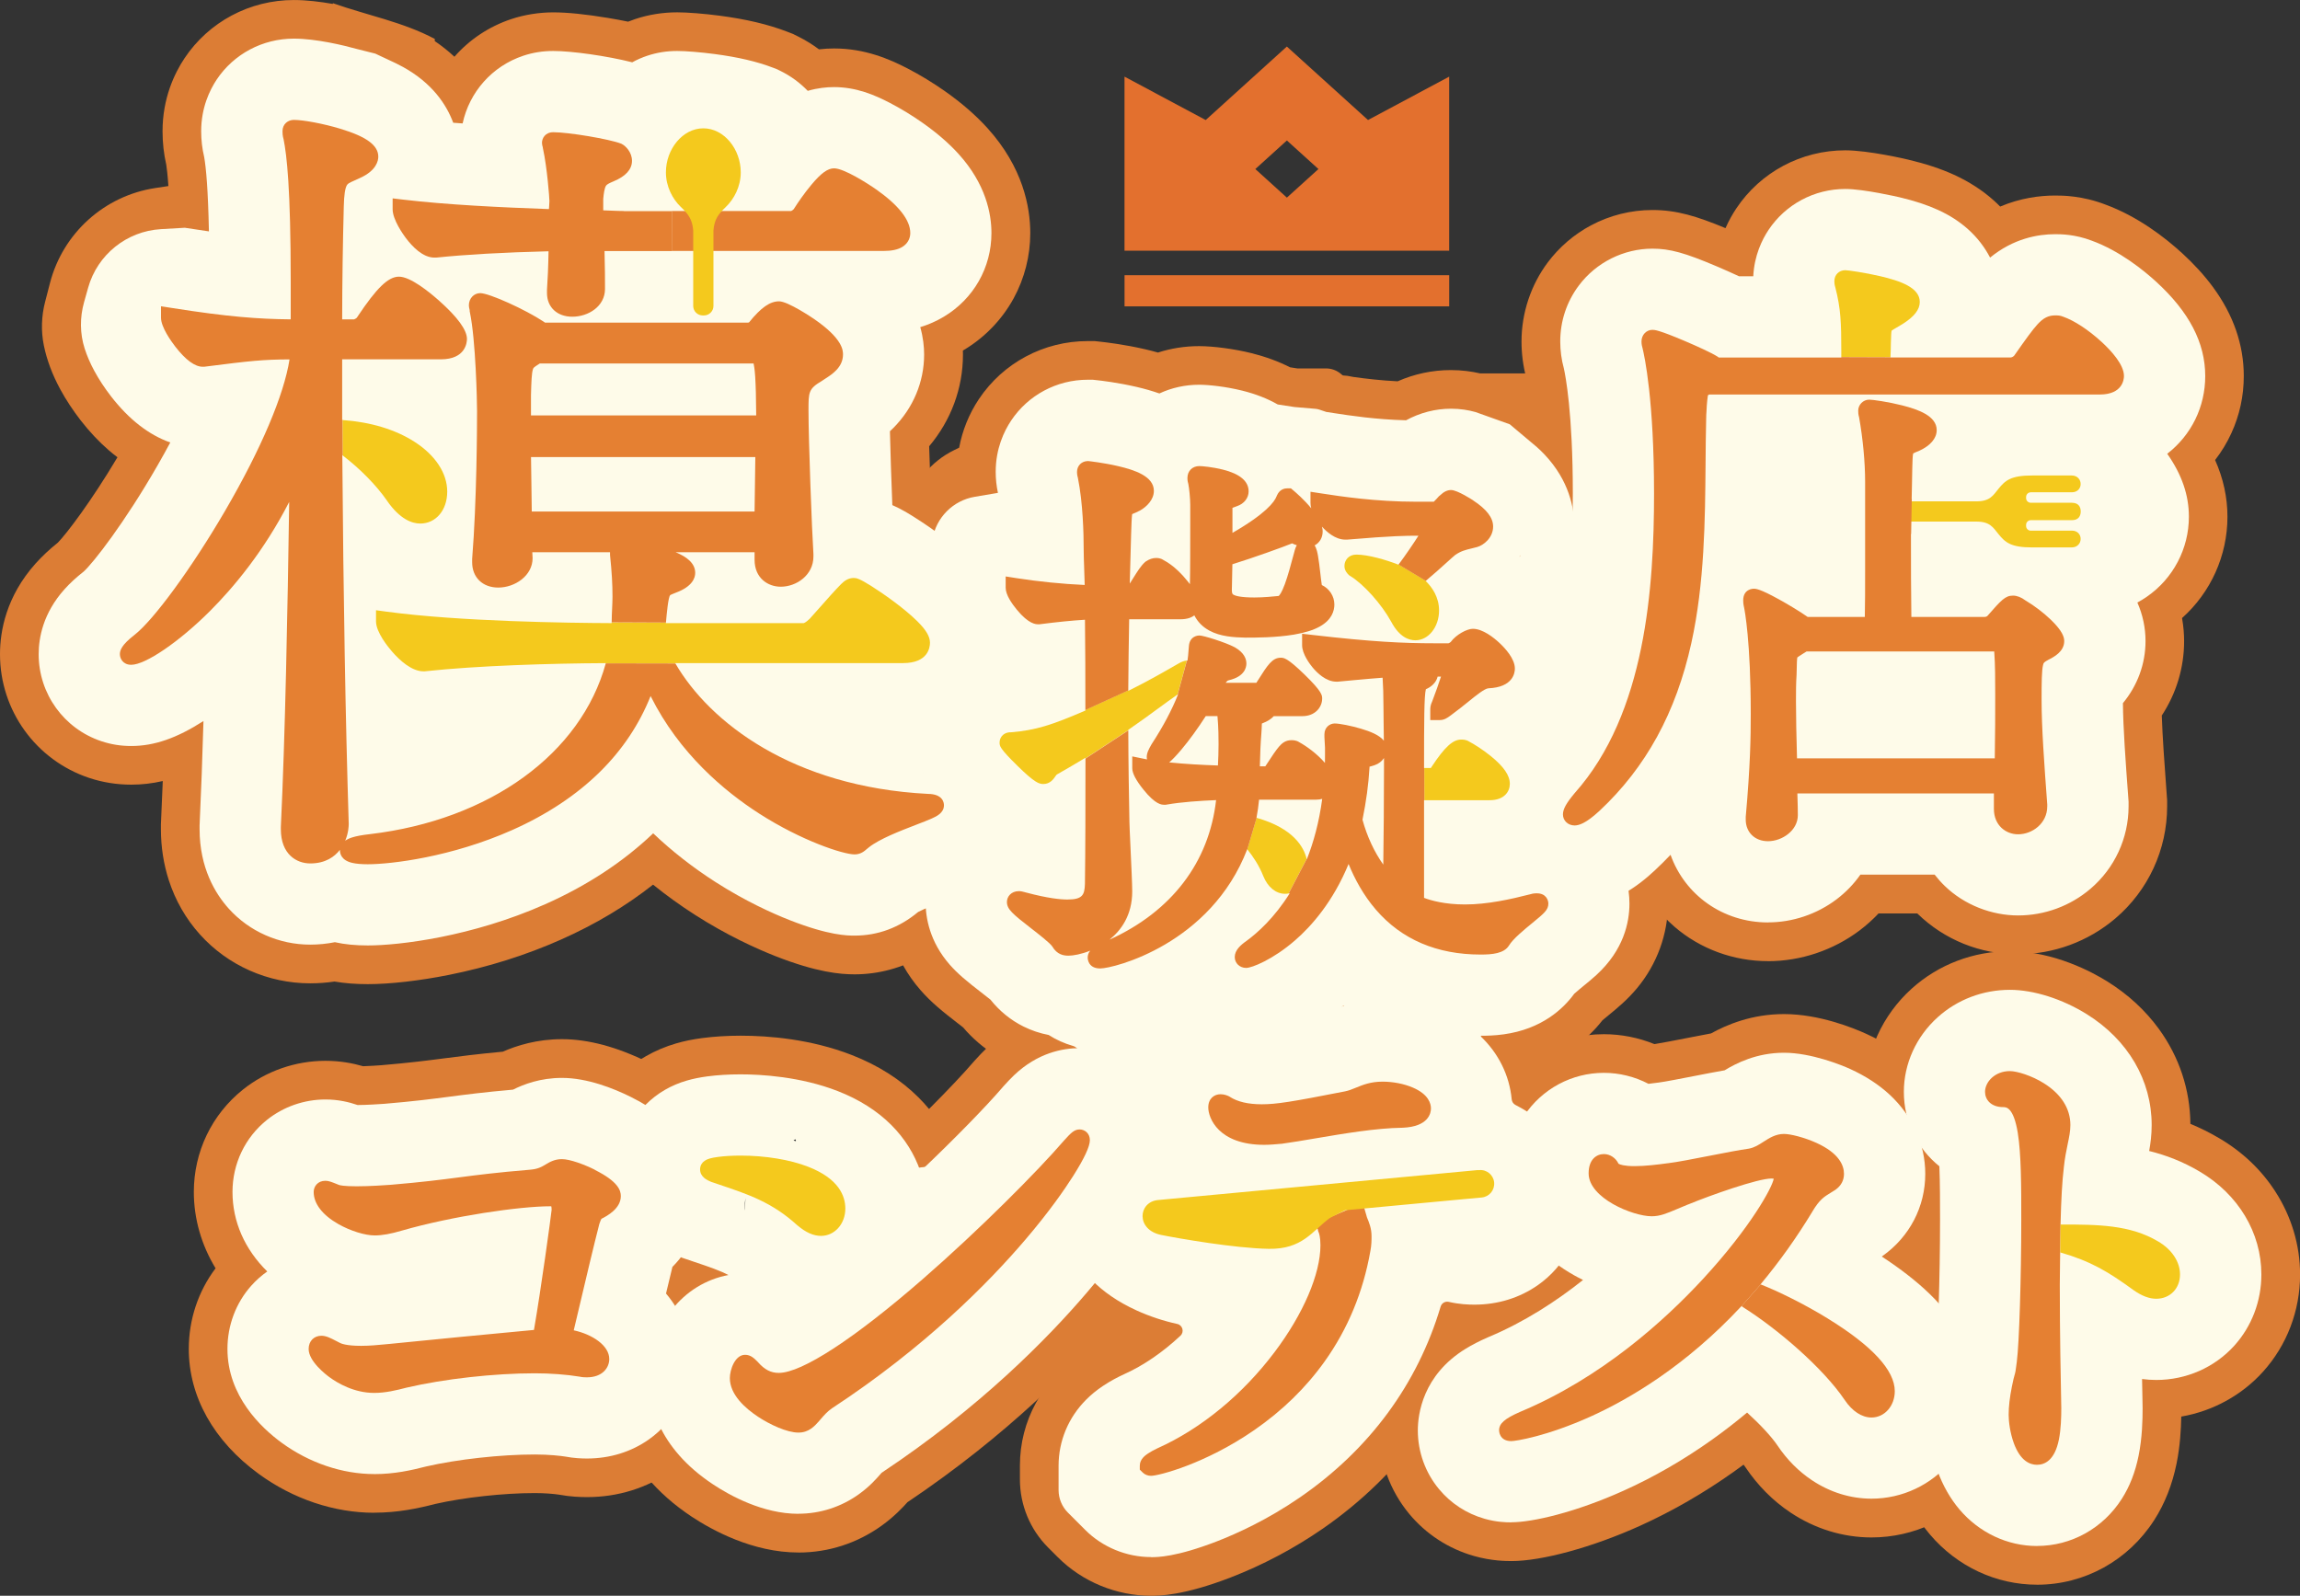 <?xml version="1.0" encoding="UTF-8"?>
<svg id="_レイヤー_2" data-name="レイヤー 2" xmlns="http://www.w3.org/2000/svg" viewBox="0 0 679.93 471.8">
  <rect x="0" y="0" width="679.93" height="471.8" fill="#333333" stroke="none"/>
  <defs>
    <style>
      .cls-1 {
        fill: #fefbe9;
      }

      .cls-2 {
        fill: #f4c91d;
      }

      .cls-3 {
        fill: #e3702e;
      }

      .cls-4 {
        fill: #dc7d35;
      }

      .cls-5 {
        fill: #e58032;
      }
    </style>
  </defs>
  <g id="_レイヤー_1-2" data-name="レイヤー 1">
    <g id="_模擬コン" data-name="模擬コン">
      <g>
        <path class="cls-3" d="M404.42,35.49l-24-21.73-23.99,21.73-24-12.83v51.46h95.98V22.66l-24,12.83ZM380.43,58.43l-9.33-8.45,9.33-8.45,9.33,8.45-9.33,8.45Z"/>
        <rect class="cls-3" x="332.44" y="81.37" width="95.98" height="9.21"/>
      </g>
      <g>
        <g>
          <g>
            <g>
              <path class="cls-5" d="M180.69,353.61c0,1.78-2.38,3.27-4.46,4.31-.89.45-1.49,2.23-1.78,3.12-2.53,9.82-6.25,26.03-8.33,34.65,5.65.3,11.15,3.42,11.15,6.1,0,1.49-1.34,2.53-3.72,2.53-.45,0-1.04,0-1.64-.15-3.57-.59-8.48-1.04-13.83-1.04-12.05,0-27.07,1.64-38.52,4.31-3.42.89-6.1,1.49-8.92,1.49-8.77,0-16.51-7.59-16.51-10.11,0-.74.3-1.04.89-1.04.89,0,2.38.89,3.87,1.64,1.78,1.04,4.91,1.34,7.88,1.34,3.57,0,6.99-.45,8.92-.59,14.72-1.49,30.19-2.97,44.62-4.31,2.08-11.3,5.65-37.18,5.65-38.07,0-3.27-1.34-4.02-3.27-4.02-9.67,0-29.6,2.97-44.62,7.29-2.97.89-5.35,1.34-7.29,1.34-4.61,0-15.17-4.61-15.17-9.96,0-.3.15-.45.59-.45s1.49.45,2.97,1.04c1.19.45,3.57.59,6.25.59,3.87,0,8.18-.3,10.26-.45,19.33-1.64,21.57-2.83,41.2-4.46,5.5-.45,6.1-3.12,9.22-3.12s14.58,4.91,14.58,8.03Z"/>
              <path class="cls-4" d="M110.64,447.26c-11.88,0-24-4.08-34.14-11.48-13.34-9.74-20.69-22.87-20.69-36.96,0-8.69,2.79-17.04,7.92-23.84-4.18-6.87-6.43-14.65-6.43-22.57,0-11.85,5.29-22.88,14.51-30.26,6.86-5.49,15.53-8.51,24.41-8.51,4.38,0,8.13.73,11.13,1.6,2.09-.07,4.31-.22,5.37-.3,8.55-.73,13.31-1.35,18.35-2,4.84-.63,9.82-1.28,17.57-2,4.15-1.83,10.13-3.7,17.48-3.7,7.79,0,16.38,2.31,25.52,6.85,4.22,2.1,7.98,4.46,11.18,7.02,14.1,11.29,16.2,25.2,16.2,32.48,0,5.39-1.21,16.36-9.74,26.43,4.09,6.5,6.32,13.95,6.32,21.76,0,13.15-6.43,25.53-17.19,33.13-7.16,5.05-15.75,7.72-24.85,7.72-2.01,0-4.91-.09-8.42-.74-1.54-.22-4.12-.45-7.05-.45-9.21,0-20.96,1.29-29.39,3.21-5.29,1.36-11.14,2.59-18.05,2.59Z"/>
            </g>
            <g>
              <path class="cls-5" d="M85.9,244.63c1.46-30.34,2.18-73.78,2.67-110.19-14.81,38.83-44.66,59.22-49.76,59.22-.24,0-.49,0-.49-.24,0-.49.97-1.7,3.16-3.4,11.89-9.22,45.87-62.13,47.33-86.65h-.97c-9.71,0-12.38.24-27.67,2.18h-.24c-2.91,0-9.47-8.98-9.47-11.65,18.45,2.91,27.67,3.4,37.86,3.4h.49v-13.83c0-28.4-1.21-38.11-2.18-42.96-.24-.73-.24-1.46-.24-1.7s0-.49.49-.49c4.61,0,22.09,3.88,22.09,8.01,0,.97-.97,2.43-3.64,3.64-4.37,2.18-6.31,1.46-6.55,10.92-.24,8.98-.49,21.36-.49,36.41h6.55c.73,0,2.43-.73,3.16-1.94,1.46-2.18,7.04-10.68,9.95-10.68,3.64,0,17.23,11.89,17.23,15.53,0,1.46-.97,3.16-4.85,3.16h-32.04v23.54c19.17.49,31.07,9.71,31.07,18.45,0,3.64-1.94,6.55-5.1,6.55-2.18,0-4.85-1.7-7.52-5.58-4.37-6.31-11.65-13.11-18.45-17.23.24,34.22.73,75.24,1.94,114.56,0,1.7-.97,8.74-8.49,8.74-3.16,0-5.82-2.18-5.82-7.28v-.49ZM194.87,193.18c9.22,20.14,36.41,42.23,79.37,44.42,1.21,0,1.94.24,1.94.49,0,1.46-15.05,5.34-21.12,10.19-.97.73-1.46,1.46-2.43,1.46-4.61,0-46.11-13.59-60.68-51.94-12.62,46.84-70.87,54.85-83.25,54.85-3.4,0-5.34-.49-5.34-1.21s1.94-1.46,6.31-1.94c34.95-4.13,66.5-24.27,73.06-56.31-14.32,0-39.32.49-57.28,2.43h-.24c-4.13,0-11.16-8.98-11.16-11.89,21.6,2.91,53.64,3.4,69.41,3.4,0-1.21.24-1.94.24-3.16,0-2.67.24-5.1.24-7.52,0-4.13-.24-7.77-.73-12.62v-.97q0-.24.24-.24s19.17,2.18,19.17,6.8c0,.97-1.21,2.18-3.88,3.16-3.4,1.46-3.88.73-4.85,12.62v1.94h43.69c1.46,0,2.91-1.21,3.88-2.18,2.43-2.67,6.8-7.77,9.22-10.19.73-.73,1.21-.97,1.7-.97,1.46,0,19.66,12.14,19.66,16.26,0,1.7-1.21,3.16-5.1,3.16h-72.08ZM212.11,71.34c0,4.85.49,9.71.97,13.83v.49c0,3.64-4.61,5.34-7.04,5.34-2.67,0-4.85-1.46-4.85-4.37v-.73c.24-4.37.49-9.71.49-14.56h-25.97c.24,5.58.24,11.16.24,14.08,0,3.4-3.64,5.34-6.8,5.34-2.43,0-4.61-1.21-4.61-4.13v-.73c.24-3.4.49-9.22.49-14.56-11.16.24-24.51.73-36.41,1.94h-.24c-3.88,0-9.47-8.74-9.47-11.41,14.32,1.7,32.04,2.43,46.11,2.91,0-2.43.24-4.37.24-5.34,0-1.21-.73-10.44-1.94-16.02,0-.49-.24-.97-.24-1.21s.24-.24.49-.24c4.13,0,15.78,1.94,18.93,3.16.49.24,1.46,1.21,1.46,2.43,0,.97-.73,2.18-3.64,3.4-3.4,1.46-4.37,2.18-4.85,7.77v6.31c3.64,0,6.55.24,8.98.24h17.23v-5.34c0-.97-.24-9.71-1.7-16.5,0-.49-.24-.97-.24-1.21s.24-.24.49-.24c1.46,0,12.38.73,18.69,3.16.49.24,1.46,1.21,1.46,2.43,0,.97-.73,2.18-3.64,3.4-3.4,1.46-4.37,2.18-4.61,7.77v6.55h22.09c.49,0,2.18-.73,2.91-1.94,2.43-3.88,7.52-10.68,9.47-10.68,2.43,0,19.66,9.71,19.66,16.26,0,1.21-.97,2.43-5.1,2.43h-49.03ZM237.59,164.54c0,3.88-3.64,6.07-6.8,6.07-2.43,0-4.85-1.46-4.85-5.1v-5.1h-71.6l.24,4.61c0,3.4-3.88,5.82-7.28,5.82-2.67,0-4.85-1.46-4.85-4.61v-.73c1.21-15.05,1.46-34.71,1.46-43.93,0-.97-.24-20.63-2.18-29.85,0-.73-.24-1.21-.24-1.46,0-.49.24-.73.49-.73,1.46,0,11.41,4.13,17.23,8.01l.97.73h60.68c1.7,0,2.43-.73,2.67-.97,3.88-4.85,5.58-5.34,6.8-5.34,1.46,0,16.02,8.01,16.02,12.86,0,2.67-3.16,4.13-4.85,5.34-5.34,3.16-5.34,5.58-5.34,11.16,0,8.74.97,35.19,1.46,42.72v.49ZM158.71,104.59l-.73.49c-3.4,2.18-3.64,2.18-3.88,11.65v8.98h72.33c0-18.69-.73-21.12-2.67-21.12h-65.05ZM154.1,132.26c0,6.8.24,14.56.24,21.84h71.6c0-7.04.24-14.56.24-21.84h-72.08Z"/>
              <path class="cls-4" d="M304.16,211.81c.89-1.42,1.7-2.9,2.41-4.43,2.53-5.45,3.82-11.3,3.82-17.36,0-11.53-4.77-22.12-14.18-31.47-2.84-2.83-6.35-5.81-10.43-8.87-3.02-2.27-6.32-4.54-9.28-6.4-.51-.32-1-.62-1.48-.91-.13-3.55-.24-7.15-.34-10.43,6.46-7.66,9.99-17.16,9.99-27.1,0-.39,0-.79-.02-1.2.1-.06.21-.12.31-.18,6.19-3.71,11.27-8.99,14.7-15.26,3.21-5.88,4.91-12.54,4.91-19.28,0-7.76-2.19-19.44-12.61-30.99-3.43-3.8-7.66-7.48-12.58-10.94-3.56-2.5-7.39-4.84-11.09-6.75-5.31-2.75-12.58-5.91-21.71-5.91-1.37,0-2.87.07-4.47.26-1.89-1.41-3.9-2.66-6.04-3.73l-1.66-.83-1.74-.67c-5.58-2.15-12.1-3.69-19.94-4.72-4.6-.6-9.51-.99-12.51-.99-4.29,0-8.49.67-12.47,2-.7.23-1.39.49-2.07.76-1.73-.36-3.71-.74-5.98-1.11-6.55-1.09-11.97-1.64-16.13-1.64s-8.49.67-12.47,2c-6.65,2.22-12.37,6.11-16.77,11.12-1.77-1.66-3.71-3.21-5.8-4.62v-.65c-9.37-4.99-19.99-6.99-30.09-10.55l-.08.2c-3.69-.65-7.72-1.15-11.5-1.15-13.05,0-25.13,6.44-32.32,17.22-2.96,4.45-6.49,11.8-6.49,21.59,0,3.37.37,6.67,1.1,9.88.16,1.03.4,2.95.63,6.31l-3.89.59c-15.05,2.29-27.29,13.33-31.11,28.06l-1.45,5.61c-1.09,4.22-1.24,8.63-.36,12.9.89,4.33,2.51,8.62,4.86,12.96,1.65,3.04,3.72,6.19,5.99,9.12,2.63,3.39,5.44,6.38,8.35,8.89.85.73,1.7,1.42,2.55,2.06-7.78,13.08-14.96,22.49-17.59,25.21-2.53,2.03-4.7,4.07-6.63,6.22C1.83,176.34,0,186.56,0,193.42c0,16.62,10.6,31.32,26.37,36.58,3.97,1.32,8.16,1.99,12.44,1.99,3.11,0,6.19-.35,9.31-1.07-.16,4.14-.33,8.12-.51,11.88l-.04.92v1.4c0,5.26.79,10.35,2.34,15.14,1.95,6.01,5.04,11.4,9.19,16.01,8.25,9.19,20.14,14.46,32.62,14.46,2.43,0,4.82-.18,7.16-.53,3.04.52,6.29.77,9.83.77,6.58,0,15.33-1,23.99-2.73,11.64-2.33,22.78-5.84,33.11-10.43,10.1-4.48,19.22-9.93,27.25-16.26,3.87,3.13,7.97,6.09,12.28,8.86,9.59,6.15,18.29,10.07,23.9,12.28,12.27,4.82,19.23,5.38,23.4,5.38,7.1,0,14.1-1.9,20.25-5.49,1.96-1.14,3.57-2.31,4.75-3.24,1.58-.72,4.26-1.75,5.83-2.36,2.31-.89,4.49-1.73,6.66-2.71,2.49-1.13,4.67-2.32,6.69-3.65,11.08-7.32,17.69-19.48,17.69-32.53,0-9.89-3.76-19.21-10.35-26.26ZM17.98,159.74s0,0,.01,0c0,0,0,0-.01,0Z"/>
            </g>
            <g>
              <path class="cls-5" d="M351.73,178.71c0,.82-.66,1.48-2.8,1.48h-17.95c-.16,9.55-.33,19.27-.33,28.66,7.74-3.62,13.5-6.92,18.94-10.05.82-.49,1.32-.66,1.65-.66s.49.33.49.49c0,.49-.49,1.32-1.15,1.65-5.93,3.62-11.2,8.07-19.93,14,0,10.21.16,19.93.33,28.66,0,1.81.82,17.29.82,20.59,0,12.85-12.85,16.14-15.98,16.14-.99,0-1.65-.16-2.31-1.32-1.81-2.96-13.01-10.05-13.01-11.69,0-.16.16-.33.66-.33.33,0,.82.16,1.48.33,5.6,1.48,9.88,2.14,12.85,2.14,6.09,0,7.91-2.63,8.07-7.41.16-10.87.16-26.52.16-42.49-3.62,2.31-7.74,4.78-12.68,7.58-1.48.82-1.65,2.47-2.64,2.47-1.48,0-10.05-8.89-10.05-9.39,0-.16.16-.16.66-.16,8.07-.66,13.01-2.31,24.7-7.41,0-11.2,0-22.4-.16-31.79-4.61.16-10.05.66-16.47,1.48h-.16c-1.98,0-6.75-6.09-6.75-7.91,8.4,1.32,16.8,1.98,23.39,2.14,0-5.27-.33-10.05-.33-13.5,0-4.28-.16-13.83-1.81-21.9-.16-.49-.16-.82-.16-.99s0-.33.33-.33c0,0,16.63,1.81,16.63,5.93,0,1.15-1.15,2.47-2.64,3.29-3.95,2.14-3.79-.16-4.12,9.88l-.49,17.79h3.13c.16,0,1.32-.66,1.81-1.32,1.48-2.14,3.13-5.27,4.45-6.42.49-.33.99-.49,1.32-.49s.49,0,.66.16c4.78,2.31,9.39,9.22,9.39,10.7ZM391.59,231.57c0,.99-.66,1.98-2.64,1.98h-19.43c-.16,3.29-.66,6.92-1.48,10.38.33,0,.49.16.82.16,11.2,2.64,14.82,8.07,14.82,12.19,0,2.8-1.81,5.11-3.79,5.11-1.32,0-2.8-.99-3.79-3.46-2.31-5.76-5.93-9.55-8.4-12.52h-.16c-8.73,30.63-39.03,38.04-42.33,38.04-.49,0-.82,0-.82-.33s.99-1.15,3.46-2.14c21.74-9.39,33.6-26.84,34.75-47.43-5.43.16-12.68.49-18.28,1.48h-.16c-1.65,0-6.59-6.42-6.59-7.91,7.25,1.48,18.12,1.98,25.2,2.14.16-3.13.33-5.93.33-9.22,0-1.81,0-7.08-.66-11.2h-7.58c-5.43,8.73-11.2,15.32-12.68,15.32-.16,0-.33-.16-.33-.33,0-.49.33-1.15.99-2.31,10.54-16.14,11.2-26.02,11.36-29.15.16-1.32,0-1.65.33-1.65s6.26,1.65,9.06,3.13c1.15.66,1.98,1.48,1.98,2.31s-.82,1.65-2.96,2.14c-1.32.33-2.31.66-5.43,6.42h14.99c.33,0,1.15-.49,1.65-1.32,2.31-3.62,3.79-6.09,4.78-6.09s9.39,8.07,9.39,9.22-.99,2.31-2.96,2.31h-10.21c0,.66-.49,1.48-2.63,2.31-2.47.99-1.81.82-2.14,5.27-.33,3.95-.49,8.56-.49,13.01h5.11c.33,0,1.32-.49,1.81-1.32,3.95-6.09,4.45-6.42,5.27-6.42.33,0,.66,0,.82.16,3.79,1.98,9.06,6.75,9.06,9.72ZM368.2,185.63c-6.59-.16-13.67-.99-13.67-10.38v-.99c.16-2.14.16-12.35.16-19.1v-5.93c0-1.98-.33-5.43-.66-6.92-.16-.49-.16-.82-.16-.99,0-.49.16-.66.66-.66.99,0,11.69.99,11.69,4.61,0,.66-.49,1.32-1.48,1.65-2.8.99-3.29,1.32-3.29,2.8v12.68c8.73-4.61,16.8-9.88,18.61-14.66.16-.33.16-.49.49-.49,0,0,6.26,5.27,7.41,9.06.16.33.16.66.16.82,0,1.15-.82,1.81-1.98,1.81-.66,0-1.48-.33-2.47-.66-.82-.33-.99-.66-1.48-.66-.16,0-.49,0-.82.16-1.81.82-13.18,4.94-19.93,6.92,0,4.78-.16,9.06-.16,9.72,0,3.62,1.98,5.11,9.55,5.11,2.96,0,6.09-.33,7.74-.49,2.96-.49,4.61-6.92,6.92-15.48.16-.66.33-.99.49-.99,1.15,0,1.65,12.52,2.47,12.68,1.65.16,3.13,1.65,3.13,3.46,0,6.92-17.62,6.92-23.39,6.92ZM454.34,266.98c.33,0,.49,0,.49.16,0,1.15-8.73,6.75-11.2,10.87-.82,1.32-4.61,1.32-5.93,1.32-27.83,0-35.9-21.74-39.03-32.77-8.23,29.15-28.99,36.73-30.3,36.73-.33,0-.49-.16-.49-.33,0-.49.66-1.32,2.31-2.47,11.03-8.07,24.37-25.86,24.37-57.15v-2.31c0-.33-.16-2.96-.16-3.13v-.82c0-.16,0-.33.16-.33,1.98,0,12.52,2.31,12.52,4.61,0,.99-.66,1.81-1.65,2.14-2.31.82-3.29.16-3.46,3.46-.33,5.6-1.15,10.71-2.14,15.48,1.98,7.58,5.93,15.32,11.86,20.59.16-8.89.33-23.55.33-35.57,0-8.56-.16-15.81-.16-18.77,0-4.45-.16-8.23-.49-11.36-3.95.16-8.73.66-16.14,1.32h-.16c-3.13,0-7.25-5.76-7.25-7.91v-.16c16.96,1.98,26.52,2.47,36.07,2.47h4.45c.82,0,2.14-.66,2.8-1.48,1.15-1.65,3.62-2.8,4.28-2.8,2.96,0,9.55,6.09,9.55,8.89,0,1.32-.99,2.8-5.11,2.96-2.96.16-6.59,4.12-12.68,8.56-.66.49-1.15.82-1.48.82v-.16c0-.33,0-.66.33-1.32,0,0,3.29-8.56,3.29-10.05,0-.82-.66-1.32-1.15-1.32h-9.22l1.65.33c1.15.33,1.65.99,1.65,1.65,0,.82-.99,1.65-1.81,1.98-2.31.82-2.31,1.48-2.31,28.82h5.6c.99,0,1.32-.66,1.81-1.48.66-.99,4.45-6.92,6.42-6.92.33,0,.66,0,.82.16,2.14.99,10.71,6.59,10.71,10.05,0,.99-.66,1.98-3.13,1.98h-22.23v33.6c.82.49,6.09,2.96,14.99,2.96,6.75,0,13.67-1.48,20.09-3.13.49-.16.99-.16,1.15-.16ZM438.53,155.65c0,1.98-1.98,3.13-2.63,3.29-2.31.66-4.61.82-7.41,2.8-1.32.99-6.92,6.42-11.69,10.05,1.98,1.15,5.76,4.12,5.76,8.73,0,3.13-1.81,5.93-4.12,5.93-1.48,0-3.13-1.15-4.61-3.95-2.96-5.43-8.56-11.86-13.18-14.66-.16-.16-.33-.33-.33-.49,0-.33.16-.49.66-.49,3.46,0,9.88,1.98,13.34,3.62,3.13-3.95,9.22-12.85,9.22-14,0-.49-.33-.99-1.32-.99h-3.46c-2.8,0-7.08,0-20.75,1.15h-.33c-3.13,0-7.41-5.43-7.41-7.91,6.42.99,16.47,2.47,28.49,2.47h5.11c1.48,0,1.98-.82,2.96-1.81.49-.49.49-.66.66-.66v.16q0-.16.16-.33c.49-.49.99-.82,1.32-.82.49,0,9.55,4.28,9.55,7.91Z"/>
              <path class="cls-4" d="M448.46,347l-38.21-33.96c-2.11-.76-4.18-1.62-6.21-2.57-1.06-.49-2.1-1.01-3.12-1.55-3.5,2.6-7.13,4.87-10.85,6.79-10.26,5.29-17.3,5.91-21.71,5.91-6.82,0-13.58-1.82-19.47-5.2-1.5.6-3.01,1.16-4.54,1.68-7.18,2.45-13.62,3.69-19.15,3.69-1.44,0-5.82,0-11.13-1.52-2.96-.84-5.77-2.02-8.41-3.51-8.18-2.04-15.45-6.54-20.95-13-.58-.46-1.24-.97-1.76-1.37-1.91-1.48-3.88-3.01-5.8-4.68-1.93-1.67-3.57-3.3-5.03-4.98-8.23-9.42-9.96-19.38-9.96-26.08s1.9-13.85,5.49-19.84c.47-.79.98-1.56,1.51-2.32-.05-.06-.09-.11-.14-.17-7.44-9.12-9.01-18.51-9.01-24.78,0-8.74,2.89-17.03,8.22-23.78-4.26-7.08-6.41-14.45-6.41-22l6.55-24.12c1.95-7.19,6.9-13.2,13.59-16.5l1.59-.78c.95-5.11,2.92-9.98,5.82-14.34,7.17-10.75,19.2-17.17,32.18-17.17h2.08l2.07.23c1.08.12,6.76.77,12.85,2.19,1.3.3,2.56.62,3.77.97,3.87-1.25,7.97-1.9,12.17-1.9s10.43.82,15.51,2.09c4.18,1.05,7.93,2.42,11.37,4.17l2.14.33h8.47c1.62,0,3.19.57,4.42,1.61l.45.38.22.09,1.31.12,1.75.33c3.58.5,8.05,1.03,13.04,1.28,4.95-2.18,10.28-3.32,15.74-3.32,3.2,0,6.09.39,8.69.99h28.16v17.1c9.36,10.45,11.03,21.55,11.03,28.14,0,5.28-1.04,10.57-3.02,15.47,6.2,8.06,9.44,17.09,9.44,26.52,0,6.06-1.38,12.15-4,17.59-.17.35-.34.7-.52,1.04,2.39,5.9,3.03,11.32,3.03,15.46,0,2.52-.23,5.01-.68,7.43,7.5,7.08,12.05,17.09,12.05,27.98,0,9.04-3.24,17.93-9.13,25.01-1.3,1.56-2.73,3.06-4.38,4.56-1.41,1.29-2.79,2.42-4.12,3.51-.49.4-1.17.96-1.73,1.43-4.31,5.52-12.05,12.45-24.78,14.98l-.56,30.36ZM454.34,305.31h0v-35.51s0,35.51,0,35.51ZM461.75,159.45c.69.5,1.38,1.02,2.06,1.56,1.31-3.88,2-7.98,2-12.11h-4.69c.49,2.48.74,5.01.74,7.58,0,1.02-.04,2.01-.11,2.97ZM427.49,149.29v1.94c.48-.1.96-.19,1.45-.27l.41-.7-.62-.62c-.41-.12-.82-.24-1.24-.35ZM428.73,149.64l.62.62.21-.35c-.27-.09-.55-.18-.83-.26Z"/>
            </g>
            <g>
              <path class="cls-5" d="M625.02,111.18c0,1.3-.93,2.6-4.27,2.6h-116.46l-.74.56c-1.3.93-1.49.74-1.86,5.39,0,1.11-.19,2.41-.19,4.09-.93,35.85,3.34,82.1-30.65,113.86-2.6,2.41-4.46,3.53-5.39,3.53-.37,0-.56-.19-.56-.37,0-.74.93-2.23,2.79-4.46,19.69-22.1,24.15-56.28,24.15-90.46,0-29.53-3.16-42.35-3.53-43.83-.19-.56-.19-.93-.19-1.11,0-.37.19-.56.37-.56,1.67,0,15.04,5.76,17.65,7.43l.93.74h40.12v-4.64c0-8.92-.19-13.19-1.86-19.69-.19-.56-.19-.93-.19-1.11s0-.37.37-.37c.56,0,19.13,2.41,19.13,6.5,0,1.3-1.67,2.79-3.71,4.09-4.83,2.97-4.64,1.86-4.83,8.17,0,2.04-.19,4.64-.19,7.06h38.45c1.3,0,2.6-.74,3.34-1.67,6.87-9.84,7.8-10.77,9.84-10.77.56,0,.93,0,1.3.19,6.13,2.04,16.16,11.14,16.16,14.86ZM620.19,152.79c0,1.11-.93,2.23-3.9,2.23h-54.24c0,10.77,0,23.59.19,30.28h24.33c1.11,0,2.23-.37,2.97-1.11,3.9-4.46,4.64-5.2,5.57-5.2.37,0,1.11.19,2.04.93,5.39,3.16,10.22,7.99,10.22,9.66,0,1.3-1.67,2.23-3.16,2.97-3.34,1.86-3.53,2.41-3.53,14.49,0,8.17.74,18.39,1.67,31.02v.37c0,3.34-2.97,5.39-5.76,5.39-2.23,0-4.27-1.49-4.27-4.64v-7.43h-63.89c0,2.97.19,5.94.19,9.29,0,2.79-3.16,4.83-5.94,4.83-2.04,0-3.71-1.11-3.71-3.53v-.56c1.3-14.67,1.49-23.03,1.49-30.65,0-19.5-1.49-29.53-2.04-32.13-.19-.74-.19-1.3-.19-1.49,0-.37,0-.56.19-.56,1.49,0,10.03,4.83,14.3,7.8l.74.56h20.62c.19-4.27.19-10.22.19-16.35v-26.56c0-5.39-.56-12.44-1.86-19.69-.19-.56-.19-.93-.19-1.3,0-.19.19-.37.37-.37,1.3,0,17.09,2.23,17.09,6.13,0,1.3-1.49,2.6-3.53,3.53-3.71,1.49-3.53,1.49-3.71,8.73,0,2.41-.19,6.32-.19,10.96h30.09c1.11,0,2.23-.74,2.79-1.67.56-1.11,6.69-10.59,9.29-10.59.56,0,.93.19,1.3.19,5.57,2.23,14.49,11.7,14.49,14.49ZM592.7,205.35c0-5.01,0-9.47-.37-13.93v-.19c0-.37-.19-1.49-1.86-1.49h-57.21l-.93.56c-4.27,2.79-3.9,1.67-4.09,8.92-.19,2.79-.19,5.39-.19,8.17,0,5.94.19,12.07.37,19.69h64.08c.19-8.54.19-15.6.19-21.73Z"/>
              <path class="cls-4" d="M522.68,284.17c-10.23,0-20.05-3.61-27.65-10.16-1.3-1.12-2.53-2.32-3.67-3.58-1.04.78-2.09,1.5-3.14,2.18-7.16,4.59-14.82,6.92-22.75,6.92-8.42,0-16.74-2.77-23.44-7.8-4.5-3.38-8.27-7.79-10.92-12.75-2.96-5.57-4.53-11.84-4.53-18.15,0-14.99,8.48-25.17,11.67-29l.4-.48.42-.47c4.7-5.28,8.31-13.28,10.72-23.78,2.5-10.9,3.72-24.37,3.72-41.18,0-22.13-1.97-32.56-2.33-34.28-.92-3.48-1.39-7.06-1.39-10.67,0-8.42,2.77-16.74,7.79-23.43,3.38-4.5,7.78-8.27,12.74-10.91,5.57-2.97,11.85-4.54,18.16-4.54,7.12,0,13.05,1.8,21.61,5.36,1.01-2.29,2.14-4.24,3.19-5.82,7.17-10.76,19.22-17.19,32.22-17.19,6.9,0,18.12,2.63,18.59,2.75,5.24,1.24,9.68,2.71,13.58,4.49,4.44,2.03,8.4,4.6,11.77,7.62.64.57,1.26,1.16,1.85,1.77,5.98-2.53,11.68-3.26,16.24-3.26,2.12,0,7.95,0,14.91,2.68,9.56,3.52,17.53,9.69,22.64,14.36,3.54,3.24,6.61,6.61,9.11,10.01,6.05,8.22,9.12,17.08,9.12,26.32,0,5.89-1.23,11.57-3.67,16.89-1.29,2.82-2.91,5.49-4.81,7.94,2.43,5.44,3.65,11.05,3.65,16.77,0,11.5-4.94,22.37-13.42,29.95.45,2.54.61,4.85.61,6.83,0,7.89-2.33,15.48-6.6,21.98.21,6.41.81,14.55,1.48,23.69l.1,1.4v1.78c0,12.77-5.58,24.85-15.32,33.14-8.02,6.82-18.23,10.58-28.76,10.58-11.18,0-21.72-4.25-29.67-11.96-.04-.04-.08-.07-.11-.11h-11.45c-1.7,1.81-3.56,3.48-5.58,5.01-7.78,5.87-17.41,9.11-27.11,9.11Z"/>
            </g>
            <g>
              <path class="cls-5" d="M247.03,357.32c0,2.83-1.78,5.21-4.31,5.21-1.49,0-3.12-.74-5.06-2.38-8.48-7.73-16.21-9.96-26.32-13.39-1.04-.45-1.49-.74-1.49-1.04,0-.59,4.31-1.19,9.07-1.19,13.09,0,28.11,4.02,28.11,12.79ZM244.35,413.99c-1.93,1.34-3.12,2.83-4.16,4.02-1.19,1.34-2.23,2.68-4.16,2.68-4.46,0-17.4-6.84-17.4-13.24,0-1.93,1.19-4.02,1.64-4.02s.89.45,1.64,1.19c2.23,2.53,4.76,4.16,8.33,4.16,17.85,0,71.69-52.5,86.41-69.6,1.49-1.64,2.23-2.38,2.53-2.38.15,0,.15.15.15.3,0,4.31-23.94,43.43-74.96,76.89Z"/>
              <path class="cls-4" d="M236.02,459.01c-13.51,0-25.55-6.63-31.52-10.58-5.18-3.43-9.64-7.36-13.24-11.69-7.17-8.62-10.96-18.74-10.96-29.29,0-6.4,1.45-12.91,4.2-18.85,1.63-3.51,3.66-6.7,6.03-9.51-.73-.44-1.45-.9-2.14-1.39-10.56-7.31-16.86-19.26-16.86-31.98,0-9.4,3.43-18.45,9.67-25.5,2.79-3.16,6.07-5.83,9.74-7.94,2.77-1.59,5.78-2.87,8.95-3.79,2.36-.69,4.86-1.2,7.66-1.57,3.47-.46,7.41-.71,11.39-.71,8.3,0,20.74.99,32.88,5.72,7.8,3.04,14.45,7.27,19.76,12.58,1.08,1.08,2.11,2.21,3.07,3.37,5.6-5.61,10.2-10.5,12.95-13.7l.34-.39.35-.38c1.08-1.19,2.27-2.47,3.61-3.74,9.68-9.24,20.18-11.18,27.28-11.18,16.59,0,31.25,10.57,36.49,26.31,1.31,3.95,1.98,8.09,1.98,12.31,0,9.31-3.04,17.9-10.5,29.66-4.49,7.08-10.37,14.94-17.01,22.72-12.04,14.12-32.43,34.88-61.88,54.65-1.4,1.57-3.91,4.25-7.58,6.9-7.24,5.22-15.76,7.98-24.65,7.98ZM220.25,365.1c3.57,0,7.07.48,10.43,1.41,3.95-2.8,9.45-7.02,16.73-13.28.3-1.47.51-2.96.63-4.47l-10.39,11.39,10.46-12.36c.04-.69.06-1.37.06-2.07,0-8.39-2.72-15.7-6.72-21.5-10.86.39-20.43,5.76-26.38,13.82l-3.74,8.72,2.15-6.37c-3.04,4.96-4.79,10.75-4.79,16.93,0,3.13.48,6.21,1.38,9.14,3.27-.9,6.68-1.36,10.18-1.36Z"/>
            </g>
            <g>
              <path class="cls-5" d="M440.52,355.54c0,1.93-1.93,3.27-4.61,3.27-.45,0-1.04,0-1.64-.15-6.69-1.49-12.94-2.23-19.78-2.23-2.83,0-9.37.15-19.48,1.34,6.1,1.34,7.59,3.72,7.59,7.73,0,1.04,0,2.38-.3,3.87-8.92,50.86-58.9,64.1-62.02,64.1-.3,0-.45-.15-.45-.15,0-.6,1.93-1.78,3.57-2.53,28.85-12.94,49.82-44.47,49.82-62.61,0-4.46-1.19-7.44-4.02-7.44-.3,0-.59.15-.89.15-.45.15-.74.15-1.04.15-.74,0-.89-.3-.89-.59,0-.45.3-.89.59-1.49-7.88,1.34-14.72,2.97-19.93,4.91-3.57,1.34-5.35,1.93-8.18,1.93-6.4,0-18.59-4.31-18.59-9.67,0-.89.45-1.34,1.34-1.34.74,0,1.64.15,2.68.74,3.27,1.64,9.22,2.68,14.13,2.68,1.49,0,2.97-.15,4.16-.3,13.68-2.23,30.79-5.65,49.38-7.59,5.06-.45,7.29-3.12,11.9-3.12s16.66,3.87,16.66,8.33ZM378.5,335.31c-1.64.15-3.27.3-4.76.3-11.6,0-13.68-6.4-13.68-8.18,0-.89.3-1.04.74-1.04s.89.15,1.19.3c2.97,1.93,6.84,2.68,11.01,2.68,4.61,0,9.22-.74,25.13-3.87,3.72-.74,5.8-2.83,10.56-2.83,5.65,0,11.45,2.38,11.45,5.06,0,1.49-1.93,2.68-5.65,2.83-11.45.15-26.92,3.57-35.99,4.76Z"/>
              <path class="cls-4" d="M340.28,471.8c-10.27,0-20.31-4.14-27.54-11.37l-2.89-2.89c-5.34-5.34-8.34-12.58-8.34-20.13v-4.09c0-13.2,6.58-25.22,18.04-32.97,3.01-2.03.33-3.15,2.29-4.04-4.24-2.28-2.41-5.32-5.66-8.35-3.26-3.03-5.99-6.41-8.17-10.05l-4.93-28.38,9.63-20.67c.27-.28.54-.56.81-.83,2.6-2.6,5.52-4.8,8.66-6.55,1.11-7.48,4.3-14.48,9.25-20.14,7.38-8.44,18.09-13.28,29.39-13.28,4.94,0,9.9.92,14.55,2.69,3.35-.53,9.26-1.66,13.16-2.42,3.81-1.52,10.68-3.98,20.18-3.98,7.99,0,15.95,1.61,23.02,4.65,5.26,2.27,9.91,5.3,13.82,9,3.37,3.2,6.13,6.82,8.22,10.75l1.3-.22-.7,1.39c1.41,2.86,2.47,5.87,3.16,8.98,1.88,1.17,3.64,2.43,5.27,3.76,3.76,3.07,6.94,6.61,9.46,10.53,4.33,6.73,6.61,14.46,6.61,22.35,0,13.35-6.56,25.95-17.56,33.69-7.34,5.17-16.12,7.91-25.38,7.91-.48,0-1.01,0-1.59-.02-3.47,9.24-8.09,17.94-13.83,25.99-7.93,11.11-17.88,20.84-29.59,28.93-8.33,5.75-17.67,10.7-27.04,14.32-14.07,5.44-21.23,5.44-23.58,5.44ZM389.7,305.15c-2.38,3.01-4.36,6.47-5.74,10.27,3.74-.59,7.6-1.17,11.58-1.71-1.53-3.37-3.57-6.23-5.84-8.56Z"/>
            </g>
            <g>
              <path class="cls-5" d="M557.27,411.31c0,2.83-1.78,4.91-4.02,4.91-1.64,0-3.72-1.19-5.5-3.87-6.54-9.67-20.08-21.42-30.64-28.11-1.34-.89-2.23-1.49-2.68-1.93-32.27,35.84-66.33,40.9-67.67,40.9-.45,0-.74,0-.74-.3,0-.59,2.08-1.78,4.46-2.83,45.81-19.19,76.74-64.99,76.74-71.69,0-1.64-.89-2.83-3.57-2.83-5.06,0-20.67,5.8-25.73,7.88-5.21,2.08-7.14,3.27-9.67,3.27-5.06,0-15.76-5.06-15.76-9.82,0-2.08.74-2.83,1.64-2.83.74,0,1.49.59,1.78,1.34.74,1.64,3.72,2.23,7.29,2.23,3.27,0,6.99-.45,10.26-.89,5.06-.59,18.44-3.57,23.94-4.31,4.46-.74,6.69-4.31,9.96-4.31,2.68,0,14.87,3.42,14.87,8.92,0,.89-.3,1.64-1.34,2.38-2.83,1.78-4.76,2.53-7.59,7.29-5.5,9.07-11.45,17.1-17.85,24.39,6.69,1.34,41.79,18.44,41.79,30.19Z"/>
              <path class="cls-4" d="M446.77,461.54c-1.43,0-5.78,0-11.07-1.51-7.49-2.14-14.09-6.43-19.07-12.4-5.76-6.92-8.94-15.69-8.94-24.71,0-10.91,4.7-21.44,12.9-28.89,2.03-1.84,4.23-3.48,6.73-5.02,2.3-1.41,4.93-2.77,7.8-4.02l.56-.24c4.33-1.81,8.46-3.97,12.35-6.31-.55-.53-1.08-1.07-1.6-1.62-7.9-8.34-12.25-18.96-12.25-29.9,0-8.55,2.39-16.66,6.92-23.45,7.39-11.08,19.74-17.7,33.04-17.7,5.12,0,10.21,1.01,14.95,2.93,1.71-.25,6.52-1.19,9.44-1.76,2.53-.49,4.99-.98,7.29-1.4,4.58-2.54,12-5.72,21.56-5.72,10.39,0,20.48,4.09,24.34,5.85,5.6,2.55,10.51,5.76,14.59,9.52,9.2,8.5,14.27,19.82,14.27,31.87,0,8.38-2.46,16.29-7,22.97,1.68,1.4,3.26,2.81,4.72,4.22,4.18,4.03,7.5,8.12,10.17,12.49,4.73,7.75,7.13,16.02,7.13,24.58,0,10.27-3.55,20.21-10,27.99-8.04,9.69-19.83,15.25-32.34,15.25-8.44,0-16.73-2.55-23.96-7.37-5.19-3.46-9.67-7.97-13.32-13.4-.16-.24-.34-.49-.55-.75-.92.68-1.85,1.36-2.78,2.02-8.91,6.34-18.28,11.74-27.87,16.08-14,6.32-28.92,10.41-38.01,10.41Z"/>
            </g>
            <g>
              <path class="cls-5" d="M641.6,376.81c0,2.38-1.49,4.31-4.16,4.31-1.34,0-2.97-.6-4.91-1.93-8.78-6.4-14.43-9.67-26.32-12.64,0,4.31-.15,8.92-.15,13.39,0,18,.45,35.4.45,36.44,0,4.76-.3,13.83-4.31,13.83-3.72,0-5.5-8.03-5.5-11.9,0-2.23.3-4.76.89-7.73.89-4.61.89-2.53,1.49-7.59.74-5.8,1.34-25.43,1.34-42.54,0-21.42-.15-35.99-8.18-35.99-1.64,0-2.53-.59-2.53-1.64,0-1.19,1.49-3.27,4.46-3.27,2.68,0,15.02,4.02,15.02,13.09,0,2.97-1.34,6.4-1.93,12.34-.59,4.76-.89,11.9-1.04,19.93h2.53c11.01,0,20.08,0,27.81,4.61,3.57,2.08,5.06,4.91,5.06,7.29Z"/>
              <path class="cls-4" d="M602.19,468.53c-12.11,0-23.65-5.41-31.65-14.84-3.58-4.22-6.44-9.21-8.49-14.82-2.34-6.41-3.69-13.9-3.69-20.56,0-4.72.53-9.66,1.61-15.11.38-1.97.72-3.43,1.03-4.62,0-.02,0-.04,0-.06l.04-.33c.41-3.7,1.04-20.58,1.04-37.73,0-2.82,0-6.8-.06-10.53-6.78-7.27-10.64-16.88-10.64-27.1,0-11.53,5.03-22.68,13.8-30.57,7.9-7.11,18.2-11.03,28.99-11.03,13.07,0,24.51,6.27,28.83,8.97,6.12,3.82,11.24,8.55,15.24,14.06,6,8.26,9.2,17.94,9.28,28.02,2.83,1.16,5.68,2.56,8.53,4.25,6.85,4.03,12.42,9.31,16.56,15.72,4.8,7.42,7.34,15.92,7.34,24.58,0,10.72-3.9,20.93-10.98,28.76-6.33,7-14.87,11.63-24.14,13.24-.07,3.81-.36,8.74-1.38,13.82-1.26,6.25-3.48,11.88-6.6,16.75-7.68,11.99-20.63,19.14-34.64,19.14ZM560.87,399.56h0s0,0,0,0Z"/>
            </g>
          </g>
          <g>
            <path class="cls-1" d="M110.64,435.82c-9.47,0-19.2-3.3-27.4-9.28-5.97-4.36-16-13.76-16-27.72,0-6.95,2.49-13.58,7.02-18.67,1.42-1.6,3.02-3.02,4.75-4.23-6.63-6.51-10.28-14.7-10.28-23.51,0-8.36,3.72-16.13,10.22-21.33,4.84-3.87,10.97-6.01,17.27-6.01,3.85,0,7.01.79,9.49,1.64,2.89-.01,6.39-.26,7.9-.36,8.85-.75,13.75-1.39,18.93-2.06,5.13-.67,10.42-1.36,19.13-2.13,3.11-1.57,8.05-3.47,14.45-3.47,7.48,0,15.24,3.08,20.43,5.66,3.49,1.74,6.56,3.66,9.12,5.71,10.37,8.31,11.91,18.32,11.91,23.56,0,7.87-3.1,15.21-8.8,20.95-.61,2.5-1.25,5.17-1.89,7.87,4.69,5.52,7.27,12.36,7.27,19.36,0,9.44-4.62,18.33-12.35,23.79-5.22,3.68-11.53,5.63-18.26,5.63-1.55,0-3.81-.07-6.48-.58-1.35-.2-4.58-.61-8.98-.61-10.04,0-22.89,1.42-32.1,3.54-4.3,1.11-9.36,2.26-15.35,2.26Z"/>
            <path class="cls-1" d="M108.71,279.53c-3.63,0-6.81-.31-9.71-.96-2.37.47-4.81.72-7.28.72-9.24,0-18.03-3.89-24.11-10.66-3.93-4.37-8.61-12.01-8.61-23.51v-1.13l.03-.64c.43-9.03.8-19.29,1.12-30.17-7.94,5.09-14.58,7.38-21.34,7.38-3.1,0-5.98-.46-8.83-1.41-11.09-3.69-18.55-14.03-18.55-25.73,0-4.87,1.32-12.14,7.61-19.17,1.61-1.8,3.49-3.54,5.73-5.29,2.85-2.62,12.03-14.33,21.87-31.47,1.33-2.32,2.56-4.54,3.7-6.67-6.35-2.24-12.2-6.79-17.48-13.59-1.9-2.45-3.62-5.06-4.97-7.56-1.21-2.24-2.17-4.45-2.87-6.64-1.42-4.44-1.43-9.2-.17-13.68l1.21-4.31c2.75-9.76,11.39-16.7,21.51-17.29l7.07-.41c2.57.41,4.93.76,7.12,1.07-.26-12.55-.85-18.84-1.4-21.98-.59-2.46-.89-5.01-.89-7.63,0-6.93,2.49-12.11,4.57-15.25,5.06-7.59,13.59-12.13,22.8-12.13,6.66,0,14.81,2,18.65,3.06l5.45,1.37,6.03,2.83c.74.36,1.46.73,2.15,1.11,8.6,4.75,12.82,11.02,14.86,16.5.92.07,1.85.14,2.78.2,1.98-9.24,8.69-16.93,17.93-20.01,2.85-.95,5.74-1.41,8.85-1.41,5.47,0,15.87,1.45,23.36,3.35,1.4-.77,2.89-1.42,4.44-1.94,2.85-.95,5.74-1.41,8.85-1.41,2.51,0,6.94.36,11.02.9,6.93.91,12.59,2.23,17.32,4.05l1.22.47,1.16.58c2.97,1.48,5.62,3.46,7.88,5.79,2.92-.85,5.58-1.11,7.75-1.11,6.62,0,12.03,2.34,16.45,4.63,3.25,1.68,6.63,3.74,9.77,5.95,4.22,2.97,7.81,6.08,10.67,9.25,7.98,8.84,9.66,17.57,9.66,23.32,0,10.2-5.25,19.45-14.06,24.73-2.19,1.31-4.51,2.34-6.98,3.09.86,3.03,1.14,5.8,1.14,8.11,0,8.07-3.22,15.77-9.07,21.67-.35.35-.69.68-1.04,1,.14,6.19.42,14.63.71,21.84,2.7,1.18,4.9,2.56,6.58,3.62,2.7,1.7,5.73,3.79,8.51,5.87,3.66,2.74,6.76,5.38,9.23,7.83,2.11,2.1,3.84,4.13,5.28,6.22,3.67,5.33,5.53,11.09,5.53,17.14,0,9.34-4.2,17.86-11.54,23.5,1.15.54,2.27,1.16,3.33,1.86,7.73,5.04,12.34,13.52,12.34,22.7s-4.69,17.79-12.56,22.99c-1.53,1.01-3.15,1.89-5.1,2.78-1.87.85-3.9,1.63-6.05,2.46-2.06.79-6.21,2.39-7.93,3.33-5.57,4.64-11.89,6.98-18.79,6.98-2.06,0-7.54,0-19.21-4.59-5.13-2.02-13.1-5.61-21.91-11.26-6.73-4.32-12.89-9.14-18.41-14.39-8.82,8.42-19.55,15.47-31.94,20.97-21.63,9.61-43.15,12.18-52.45,12.18ZM25,168.77s-.02.01-.02.02l.02-.02ZM30.19,168.46s0,0,0,0c0,0,0,0,0,0Z"/>
            <path class="cls-1" d="M437.48,321.94l-21.34-18.97c-5.85-1.88-10.73.3-15.68-3.17-8.88-5.94-1.46-4.05-1.92-3.65-4.34,3.77-8.96,6.92-13.72,9.38-8.05,4.15-13.25,4.63-16.46,4.63-6.02,0-11.72-1.9-16.51-5.48-.57-.43-1.13-.88-1.66-1.35-8.96,4.32-16.03,18.38-22.73,18.38-1.81,0-6.86-11.49-10.23-12.46-2.58-.74-5.01-1.83-7.22-3.25-2.61-.5-5.12-1.34-7.48-2.52-3.77-1.88-7.07-4.58-9.73-7.93-.84-.68-2.02-1.59-2.82-2.21-1.78-1.38-3.62-2.81-5.3-4.27-1.55-1.35-2.8-2.58-3.93-3.87-5.9-6.75-7.13-13.82-7.13-18.56s1.34-9.74,3.86-13.95c1.91-3.18,4.48-5.96,7.5-8.13-.33-.31-.66-.63-.99-.96-1.45-1.42-2.91-2.93-4.11-4.24-2.52-2.75-8.41-9.19-8.41-19.82,0-7.23,2.81-14.02,7.92-19.12,1.25-1.25,2.6-2.36,4.05-3.33-.47-.52-.93-1.06-1.39-1.61-5.9-7.16-8.77-14.27-8.77-21.73l2.38-14.33c1.07-6.42,6.09-11.46,12.5-12.54l6.85-1.16c-.44-2.05-.66-4.13-.66-6.23,0-6.87,2.48-12.02,4.56-15.14,5.04-7.56,13.51-12.08,22.66-12.08h1.46l1.45.16c.96.1,6.04.69,11.5,1.96,2.46.57,4.7,1.22,6.76,1.94,3.62-1.69,7.62-2.58,11.77-2.58,2.76,0,7.93.55,12.74,1.75,3.97.99,7.4,2.33,10.47,4.08l4.95.76,6.2.53c.41.03.81.12,1.2.25l2,.67,2.27.35c4.72.73,12.3,1.89,21.32,2.12,4.12-2.24,8.65-3.42,13.29-3.42,2.71,0,5.11.39,7.25.99l10.11,3.61,8.04,6.76c.82.73,1.59,1.49,2.31,2.25,7.21,7.67,8.73,15.75,8.73,21.19,0,6.22,6.25,10.49,2.72,15.52,7.76,7.36,3.71,17.59,3.71,26.48,0,4.36-.99,8.73-2.87,12.64-.91,1.9-2.03,3.7-3.34,5.36,3.14,5.02,4.73,10.4,4.73,16.1,0,4.14-.87,8.15-2.51,11.79,8.42,4.68,13.87,13.62,13.87,23.62,0,5.56-1.7,13.73-9.79,21.13-1.18,1.08-2.44,2.11-3.65,3.1-.78.64-2.12,1.74-2.89,2.44-3.17,4.36-9.52,10.45-20.92,12-2.63.36-4.95.41-6.69.41l-.29,15.72ZM454.33,293.87h0v-26.89,26.89ZM456.65,163.9c.69,2.44-4.91-.13-4.91,2.46,0,3.09-1.84-4.03-2.56-1.69,3.34-4.53,5.21-10.09,5.21-15.77l2.27,15ZM406.18,132.22s0,.01-.01.02c0,0,0-.01.01-.02Z"/>
            <path class="cls-1" d="M522.68,272.73c-13.46,0-24.64-8.22-28.83-20-1.5,1.57-3.04,3.1-4.63,4.59l-.06.06c-4.95,4.6-12.8,10.71-23.68,10.71-6.04,0-11.77-1.9-16.57-5.51-6.81-5.12-10.88-13.25-10.88-21.75,0-10.85,6.32-18.43,9.02-21.67l.28-.34.29-.33c11.66-13.1,17.34-36.83,17.34-72.57,0-23.94-2.2-34.98-2.65-36.99-.71-2.6-1.07-5.27-1.07-7.96,0-6.04,1.9-11.76,5.5-16.56,5.12-6.82,13.25-10.89,21.76-10.89,5.13,0,9.57,1.22,19,5.23,2.7,1.15,4.86,2.12,6.59,2.94h4.21c.31-6.16,2.59-10.82,4.52-13.72,5.05-7.57,13.53-12.1,22.7-12.1,5.49,0,15.86,2.42,15.96,2.44,4.5,1.06,8.24,2.29,11.45,3.76,3.44,1.57,6.35,3.45,8.89,5.73,2.69,2.41,4.88,5.26,6.49,8.36,6.88-5.63,14.08-6.92,19.25-6.92,1.54,0,5.8,0,10.79,1.91,8.33,3.03,15.45,8.85,19.04,12.13,9.77,8.94,14.52,18.06,14.52,27.9,0,9.09-4.08,17.43-11.23,22.98,4.34,6.19,6.4,12.25,6.4,18.62,0,9.42-4.64,18.26-12.42,23.64-.91.63-1.84,1.2-2.81,1.72,1.6,3.66,2.41,7.47,2.41,11.41,0,6.72-2.38,13.15-6.68,18.34.06,7.22.77,16.96,1.6,28.16l.07.98v1.36c0,9.41-4.12,18.32-11.3,24.42-5.95,5.06-13.53,7.85-21.35,7.85s-15.9-3.1-21.7-8.73c-1.08-1.05-2.07-2.16-2.98-3.34h-21.95c-1.91,2.74-4.28,5.21-7.07,7.32-5.81,4.39-12.99,6.8-20.22,6.8ZM487.99,254.03s0,0,0,0c0,0,0,0,0,0Z"/>
            <path class="cls-1" d="M236.02,447.57c-10.52,0-20.31-5.44-25.21-8.69-16.6-10.98-19.08-24.41-19.08-31.44,0-6,1.71-10.94,3.14-14.04,1.02-2.2,2.25-4.24,3.67-6.07,4.26-5.51,10.21-9.14,16.79-10.35-2.39-1.28-5.41-2.33-10.48-4.03-.7-.23-1.41-.47-2.13-.72l-1-.34-.97-.42c-2.24-.96-4.1-1.97-5.85-3.18-7.47-5.17-11.94-13.61-11.94-22.57,0-9.66,5.24-18.68,13.67-23.53,1.98-1.14,4.15-2.06,6.44-2.72,1.8-.52,3.75-.92,5.97-1.22,2.98-.4,6.4-.61,9.87-.61,5.99,0,17.7.64,28.73,4.94,6.32,2.46,11.64,5.83,15.83,10.01,3.97,3.97,6.89,8.65,8.62,13.72,10.41-9.88,19.57-19.34,24.16-24.68l.24-.28.24-.27c.94-1.04,1.96-2.14,3.04-3.17,6.94-6.62,14.37-8.02,19.38-8.02,11.65,0,21.96,7.43,25.64,18.49.93,2.78,1.4,5.71,1.4,8.7,0,7.04-2.44,13.63-8.72,23.53-4.21,6.63-9.76,14.05-16.06,21.43-11.73,13.76-31.74,34.1-60.77,53.39-.08.09-.15.18-.23.26l-.3.34c-1.07,1.22-3.07,3.49-6.14,5.7-5.28,3.81-11.49,5.82-17.96,5.82ZM216.15,371.56s0,0,0,0c0,0,0,0,0,0ZM235.23,336.86c-8.78,2.97-15.09,11.02-15.09,20.46,0,4.7.87-24.44,2.83-21.71,7.85-4.62,5.46,7.9,5.46-1.68,0-3.2,7.74,5.63,6.79,2.94ZM337.19,356.54s0,0,0,0c0,0,0,0,0,0Z"/>
            <path class="cls-2" d="M612.46,156.9h-12.1c-.77,0-1.4-.61-1.4-1.37v-.37c0-.75.63-1.37,1.4-1.37h12.16c1.99,0,2.59-1.31,2.59-2.57,0-1.26-.6-2.57-2.59-2.57h-12.16c-.77,0-1.4-.61-1.4-1.37v-.36c0-.75.63-1.37,1.4-1.37h12.1c3.57,0,3.45-4.97-.04-4.97-4.18,0-11.55,0-11.55,0-6.42-.02-8.08,1.47-10.08,3.95-1.61,1.99-2.53,3.7-6.53,3.7h-22.85c-1.59,0-2.87,1.25-2.87,2.8v.38c0,1.55,1.29,2.8,2.87,2.8h22.85c4,0,4.92,1.7,6.53,3.69,2,2.47,3.66,3.97,10.08,3.95h11.55c3.49,0,3.61-4.97.04-4.97Z"/>
            <path class="cls-1" d="M340.28,460.36c-7.27,0-14.36-2.92-19.46-8.02l-5.11-5.11c-1.77-1.77-2.77-4.17-2.77-6.68v-7.22c0-7.32,2.91-14.27,8.2-19.56,1.43-1.43,3-2.71,4.8-3.93,2.41-1.63,4.77-2.81,6.32-3.52l.12-.06c5.65-2.53,11.38-6.48,16.58-11.34,1.2-1.12.66-3.13-.94-3.48-4.06-.89-8.15-2.24-11.98-3.98-11.3-5.13-17.04-12.23-19.9-18.61-.27-.59-.79-1.03-1.43-1.17l-69.83-15.33c-2.24-.49-2.08-3.74.2-4.01l72.6-8.54c.55-.06,1.05-.35,1.38-.79.77-1.01,1.61-1.97,2.52-2.89,2.93-2.93,6.41-5.13,10.23-6.51.81-.29,1.35-1.07,1.35-1.93,0-.08,0-.16,0-.24,0-6.92,2.43-13.51,6.86-18.56,5.21-5.96,12.78-9.37,20.78-9.37,4.23,0,8.49.94,12.37,2.73.32.15.67.22,1.02.19,2.47-.21,7.11-1.03,17.4-3.04.13-.03.26-.06.38-.11,2.89-1.18,8.69-3.48,16.71-3.48,6.36,0,12.92,1.32,18.49,3.72,4.02,1.73,7.55,4.02,10.47,6.8,5.37,5.09,8.59,11.65,9.25,18.72.07.7.48,1.32,1.1,1.64,17.43,8.98,19.4,23.01,19.4,28.89,0,9.64-4.75,18.74-12.7,24.34-5.4,3.81-11.9,5.82-18.8,5.82-1.77,0-4.45-.09-7.63-.83h0c-1.04-.23-2.08.39-2.38,1.41-6.82,22.87-20.99,42.18-41.5,56.34-9.6,6.63-18.71,10.76-24.66,13.07-12.08,4.67-17.63,4.67-19.45,4.67ZM373.61,308.72s0,0,0,0c0,0,0,0,0,0Z"/>
            <path class="cls-1" d="M446.77,450.1c-1.79,0-4.56-.11-7.92-1.07-5.28-1.51-9.92-4.52-13.42-8.73-4.06-4.86-6.29-11.04-6.29-17.39,0-4.65,1.38-16.32,14.17-24.16,1.86-1.14,4.01-2.25,6.41-3.3l.39-.17c10.57-4.43,20.01-10.6,27.87-16.85-1.08-.53-1.97-1.01-2.65-1.39-4.13-2.32-7.69-5.05-10.59-8.1-5.88-6.21-9.12-14.03-9.12-22.03s2.72-13.69,5-17.11c5.26-7.89,14.06-12.61,23.53-12.61,4.57,0,9.12,1.13,13.18,3.25,1.04-.12,1.97-.25,2.52-.32l.49-.06c1.62-.19,6.9-1.22,10.39-1.9,3.25-.63,6.38-1.25,9.11-1.72,3.39-2.07,9.44-5.19,17.55-5.19s17.12,3.69,19.6,4.82c4.49,2.05,8.39,4.58,11.57,7.52,6.83,6.31,10.59,14.64,10.59,23.47,0,9.7-4.59,18.54-12.6,24.26l-.26.18c5.57,3.64,10.29,7.32,14.07,10.97,9.16,8.84,13.81,18.54,13.81,28.83,0,7.61-2.62,14.96-7.37,20.68-5.86,7.06-14.44,11.11-23.54,11.11-6.18,0-12.27-1.88-17.61-5.45-3.95-2.63-7.38-6.09-10.19-10.28-1.84-2.71-5.13-6.22-8.98-9.73-3.4,2.85-6.89,5.55-10.45,8.08-8.31,5.91-17.04,10.95-25.95,14.97-14.36,6.49-27.08,9.39-33.3,9.39ZM443.62,396.52s0,0,0,0c0,0,0,0,0,0Z"/>
            <path class="cls-1" d="M602.19,457.09c-8.75,0-17.1-3.94-22.93-10.81-2.7-3.19-4.88-7-6.47-11.35-1.9-5.2-2.99-11.26-2.99-16.63,0-3.97.46-8.2,1.4-12.93.42-2.19.77-3.57,1.06-4.64.03-.21.06-.5.11-.89l.03-.28c.45-3.48,1.12-20.85,1.12-39.12,0-4.42,0-10.71-.2-15.62-6.46-5.19-10.5-13.06-10.5-22.01,0-8.3,3.65-16.34,10.02-22.07,5.8-5.22,13.38-8.09,21.33-8.09,7.01,0,15.52,2.7,22.77,7.23,12.17,7.6,19.14,19.54,19.14,32.75,0,2.91-.34,5.46-.74,7.67,4.96,1.23,9.95,3.13,14.89,6.06,11.45,6.73,18.28,18.1,18.28,30.44,0,7.88-2.85,15.37-8.03,21.09-5.82,6.43-14.21,10.11-23.03,10.11-1.41,0-2.81-.09-4.21-.28.04,2.41.08,4.37.11,5.75.04,1.99.05,2.43.05,2.89,0,3.5-.12,8.76-1.18,14.01-.99,4.92-2.63,9.12-5.01,12.84-5.57,8.69-14.92,13.87-25.01,13.87ZM572.18,401.27s0,0,0,0c0,0,0,0,0,0Z"/>
          </g>
          <g>
            <path class="cls-5" d="M175.86,345.85c-3.15-1.57-7.38-3.14-9.74-3.14-2.2,0-3.65.88-4.82,1.58-1.16.7-2.26,1.36-4.64,1.55-9.99.83-15.59,1.56-21.02,2.27-5.25.68-10.68,1.39-20.17,2.19-1.69.12-6.14.44-10.04.44s-4.98-.32-5.22-.4l-.52-.21c-1.64-.66-2.54-1.02-3.49-1.02-2.28,0-3.47,1.67-3.47,3.32,0,3.45,2.6,6.82,7.31,9.49,3.53,2,7.85,3.35,10.73,3.35,2.21,0,4.78-.46,8.1-1.45,14.95-4.29,34.72-7.17,43.81-7.17.12,0,.22,0,.29.01.05.18.1.51.1,1.05-.16,1.76-3.15,23.58-5.22,35.5-14.69,1.37-29.32,2.79-42.43,4.11-.5.04-1.07.09-1.73.16-1.86.18-4.4.43-6.94.43-4.34,0-5.95-.66-6.43-.95l-.16-.09c-.29-.14-.58-.29-.86-.44-1.54-.8-2.88-1.5-4.29-1.5-2.22,0-3.77,1.61-3.77,3.91,0,3.66,5.12,7.58,6.14,8.33,2.38,1.74,7.27,4.66,13.24,4.66,3.3,0,6.43-.74,9.61-1.57,11.01-2.57,25.85-4.23,37.83-4.23,4.63,0,9.46.36,13.26.99.89.2,1.71.2,2.2.2,4.53,0,6.59-2.8,6.59-5.4,0-4.03-5.03-7.31-10.5-8.5.52-2.19,1.1-4.66,1.71-7.22,1.95-8.26,4.15-17.61,5.85-24.21.25-.74.46-1.25.61-1.52,1.83-.93,5.75-3.09,5.75-6.73,0-1.69-.8-4.32-7.71-7.76Z"/>
            <path class="cls-2" d="M199.59,196.05h67.36c7.4,0,7.97-4.61,7.97-6.03,0-1.82-1.15-3.77-3.72-6.32-2.1-2.09-4.81-4.23-6.72-5.66-2.24-1.68-4.75-3.41-6.88-4.76-3.54-2.23-4.4-2.4-5.22-2.4-1.7,0-2.89.97-3.73,1.81-1.69,1.69-4.23,4.56-6.47,7.1-1.04,1.18-2.02,2.29-2.8,3.14-1.24,1.22-1.81,1.3-1.81,1.3h-40.73s0-.1.01-.15l-16.04-.07c0,.07,0,.15,0,.22-12.79-.05-44.87-.47-66.39-3.37l-3.26-.44v3.29c0,3.24,3.63,7.65,4.74,8.93,2.32,2.66,5.82,5.84,9.29,5.84h.4l.15-.02c15.28-1.65,36.9-2.32,53.33-2.4,0,.02-.01.05-.02.07l20.58.04s-.05-.08-.07-.11Z"/>
            <path class="cls-5" d="M274.32,234.72c-40.03-2.06-64.56-21.19-74.66-38.56l-20.58-.04c-7.31,26.66-34.23,46.31-69.71,50.5-2.29.25-4.09.59-5.36,1-.83.27-1.47.59-1.96.95.99-2.35,1.04-4.45,1.04-4.92v-.09c-.96-31.08-1.57-65.83-1.9-109,.06.04.11.09.17.13l-.07-10.51s-.09,0-.14-.01v-17.93h29.16c7.35,0,7.73-5.02,7.73-6.03,0-2.63-2.76-6.43-8.21-11.28-2.99-2.66-8.52-7.13-11.89-7.13-3.15,0-6.58,3.3-12.23,11.79l-.19.29c-.11.17-.56.46-.85.55h-3.52c.02-11.25.19-22.49.48-33.46.08-3.27.38-5.3.91-6.21.28-.48.69-.7,2.18-1.36.54-.24,1.15-.5,1.83-.84,4.76-2.18,5.28-5.08,5.28-6.23,0-3.38-3.5-5.94-11.36-8.3-4.81-1.45-10.78-2.58-13.6-2.58-1.67,0-3.36,1.15-3.36,3.36,0,.34,0,1.32.33,2.41.91,4.62,2.1,14.09,2.1,42.25v10.95c-9.51-.09-18.5-.74-35.03-3.35l-3.32-.52v3.36c0,2.82,2.97,6.94,4.24,8.59,3.06,3.94,5.78,5.93,8.09,5.93h.42l.18-.02c13.67-1.74,17.12-2.11,25.07-2.15-1.63,10.5-8.42,26.52-19.03,44.73-9.82,16.85-21.11,32.31-26.86,36.77-3.76,2.92-4.26,4.5-4.26,5.67,0,1.25.89,3.12,3.36,3.12,4.21,0,14.21-6.83,23.27-15.89,6.91-6.91,15.92-17.63,23.42-32.26-.47,32.35-1.19,69.41-2.47,96.11v.62c0,7.49,4.68,10.15,8.69,10.15,4.52,0,7.21-2,8.78-4.03,0,.06,0,.12,0,.18,0,.85.35,2.92,3.62,3.68,1.16.27,2.71.41,4.6.41,6.9,0,24.7-2.11,42.7-10.11,10.28-4.57,19.02-10.37,25.98-17.24,6.61-6.53,11.61-14.03,14.94-22.38,8.46,16.98,21.83,28.16,32.15,34.78,12.5,8.02,24.79,12.04,28.16,12.04,1.78,0,2.88-.95,3.61-1.59.18-.16.36-.31.54-.44l.07-.06c3.1-2.48,9.32-4.88,13.86-6.63,1.9-.73,3.54-1.36,4.78-1.92,1.33-.6,3.55-1.61,3.55-3.89,0-.78-.34-3.33-4.74-3.36Z"/>
            <path class="cls-5" d="M198.12,175.96c.12-.1.63-.31,1.01-.46.22-.09.45-.18.69-.28,4.95-1.83,5.7-4.43,5.7-5.83,0-2.89-2.53-4.78-5.78-6.11h23.33v2.22c0,5.48,4.01,7.97,7.73,7.97,4.65,0,9.67-3.42,9.67-8.94v-.67c-.47-7.24-1.46-33.71-1.46-42.53,0-5.4,0-6.37,3.93-8.69l.21-.14c.24-.17.56-.38.89-.59,1.93-1.24,5.17-3.32,5.17-7.09,0-1.16,0-4.68-8.72-10.62-.07-.05-7.52-5.11-10.17-5.11s-5.27,1.75-8.89,6.23c-.07.03-.26.08-.58.08h-59.72l-.2-.15-.13-.09c-5.48-3.65-16.21-8.49-18.83-8.49-1.88,0-3.36,1.58-3.36,3.6,0,.47.1.84.17,1.11.05.17.07.27.07.35v.3l.06.29c1.73,8.22,2.12,26.28,2.12,29.26,0,4.3-.07,26.62-1.45,43.7v.96c0,4.48,3.1,7.48,7.72,7.48,4.9,0,10.15-3.49,10.15-8.7l-.09-1.74h22.98v.81c.53,5.14.73,8.6.73,12.33,0,1.11-.06,2.25-.11,3.44-.06,1.3-.13,2.65-.13,4.08,0,.02,0,.04,0,.06l16.04.07c.25-2.92.69-7.45,1.25-8.13ZM156.97,116.76c.1-3.73.19-6.45.58-7.6.14-.43.22-.54,1.82-1.56l.21-.14h63.2c.14.62.33,1.78.47,3.9.17,2.6.27,6.28.3,11.47h-66.58v-6.07ZM157.2,151.23c-.02-2.82-.07-5.68-.11-8.47-.04-2.64-.08-5.18-.11-7.63h66.31c-.02,2.73-.07,5.49-.11,8.19-.04,2.61-.09,5.29-.11,7.91h-65.88Z"/>
            <path class="cls-2" d="M114.35,147.96c3.88,5.64,7.52,6.83,9.89,6.83,4.62,0,7.97-3.96,7.97-9.43s-3.52-10.78-9.66-14.73c-5.66-3.64-12.96-5.85-21.26-6.44l.07,10.51c4.99,3.81,9.86,8.73,13,13.26Z"/>
            <path class="cls-5" d="M184.44,62.39c-1.03,0-2.16-.05-3.47-.1-.82-.03-1.7-.07-2.64-.1v-3.36c.12-1.38.34-3.22.83-3.93.25-.37.78-.68,2.27-1.31,3.58-1.5,5.4-3.53,5.4-6.04s-1.82-4.38-3.04-5l-.12-.06-.13-.05c-3.5-1.34-15.44-3.35-19.96-3.35-2.46,0-3.36,1.86-3.36,3.12,0,.51.12.92.21,1.22.01.04.03.09.04.13v.18l.07.3c1.18,5.41,1.88,14.38,1.88,15.41,0,.28-.03.77-.07,1.34-.02.31-.05.66-.07,1.03-14.26-.51-30.13-1.27-43-2.79l-3.21-.38v3.23c0,3.12,3.21,7.56,3.85,8.42,2,2.67,5.09,5.86,8.49,5.86h.53c8.91-.92,19.8-1.53,33.22-1.87-.07,4.38-.26,8.7-.46,11.42v.93c0,4.19,3,7,7.48,7,4.75,0,9.67-3.07,9.67-8.21,0-2.46,0-6.65-.14-11.2h19.92l.04-11.81h-14.2Z"/>
            <path class="cls-5" d="M258.96,55.97c-2.45-1.72-9.45-6.2-12.39-6.2-1.89,0-3.85,1.42-6.76,4.92-2.06,2.47-4.01,5.3-5.14,7.11l-.03.04c-.11.17-.49.42-.77.55h-35.24l-.04,11.81h62.54c2.44,0,4.26-.38,5.57-1.17,1.52-.91,2.4-2.42,2.4-4.13,0-3.85-3.41-8.2-10.14-12.94Z"/>
            <path class="cls-2" d="M440.34,236.59c4.43,0,6-2.61,6-4.85,0-2.47-1.78-5.07-5.61-8.18-2.27-1.84-4.98-3.59-6.48-4.34-.88-.56-1.81-.56-2.31-.56-2.45,0-4.89,2.24-8.68,7.99l-.26.41h-1.96l.03,9.53h19.27Z"/>
            <path class="cls-2" d="M371.48,241.8l-2.76,9.29c1.71,2.16,3.46,4.72,4.73,7.91,1.32,3.3,3.73,5.26,6.46,5.26.35,0,.7-.03,1.03-.1l5.34-10.21c-.83-3.48-3.9-9.07-14.79-12.15Z"/>
            <path class="cls-2" d="M333.53,215.8c3.38-2.33,6.25-4.43,8.81-6.31,2.05-1.5,3.93-2.88,5.78-4.16l2.73-10.04c-.81.08-1.66.4-2.71,1.03-4.16,2.39-8.77,5.05-14.6,7.94,0-.06,0-.11,0-.17l-12.68,5.79v.2c-9.99,4.31-14.64,5.81-21.95,6.42-.31,0-.62,0-.96.08-1.45.29-2.45,1.51-2.45,2.96,0,1.02,0,1.7,5.33,6.93,5.03,4.94,6.37,5.33,7.59,5.33,2.02,0,3.04-1.49,3.53-2.21.18-.27.37-.55.5-.62h.02c3.02-1.73,5.8-3.35,8.39-4.92v.19l12.66-8.33s0-.08,0-.12Z"/>
            <path class="cls-5" d="M454.34,264.11c-.27,0-1.06,0-1.95.28-5.84,1.5-12.7,3.02-19.3,3.02-6.01,0-10.12-1.19-12.11-1.95v-28.87h.09l-.03-9.53h-.06c0-13.91.03-21.38.54-23.29,1.54-.63,3.08-1.97,3.48-3.73h.99c-.59,1.87-1.64,4.81-2.61,7.35-.52,1.09-.56,1.84-.56,2.46v3.04h2.87c1.23,0,2.21-.65,3.19-1.39,1.97-1.44,3.68-2.82,5.18-4.03,2.37-1.92,4.82-3.9,5.94-3.97,7.27-.3,7.83-4.54,7.83-5.83,0-2.91-2.87-6.01-4.58-7.6-1.67-1.56-4.92-4.16-7.84-4.16-1.73,0-4.93,1.69-6.55,3.9-.13.13-.45.32-.65.38h-4.33c-8.82,0-18.27-.42-35.74-2.45l-3.21-.37v3.39c0,2.64,2.38,5.71,3.11,6.59,1.3,1.56,3.94,4.19,7.01,4.19h.42c1.7-.16,3.27-.31,4.72-.44,3.42-.31,6.17-.56,8.54-.73.16,2.44.25,5.24.25,8.34,0,1.12.02,2.81.05,4.94.02,1.55.05,3.36.07,5.34-1.34-1.69-4.04-2.73-6.71-3.53-2.87-.86-6.38-1.56-7.82-1.56s-3.04,1.12-3.04,3.2v.82c0,.14,0,.27.07,1.3.04.61.09,1.62.1,1.84v2.29c0,.74,0,1.48-.02,2.21-2.32-2.72-5.56-5.02-7.57-6.11-.9-.61-1.87-.61-2.38-.61-1.76,0-2.83.98-3.65,1.93-.82.96-1.95,2.58-4.03,5.8h-1.61c.06-3.51.22-6.94.46-9.89v-.03c.08-1,.1-1.76.12-2.37,0-.12,0-.24.01-.36.07-.03.14-.06.19-.08,1.48-.57,2.59-1.27,3.34-2.11h8.46c3.79,0,5.84-2.67,5.84-5.18,0-.96,0-2.05-5.19-7.1-5.13-4.99-6.16-4.99-7.07-4.99-2.49,0-3.89,2.2-6.67,6.59l-.52.82h-9.08c.12-.15.24-.29.34-.4.25-.26.25-.27.63-.36,4.66-1.09,5.16-3.81,5.16-4.93,0-1.3-.59-3.18-3.42-4.8l-.08-.04c-2.74-1.45-9.22-3.46-10.4-3.46-.3,0-2.95.09-3.11,3.32-.01.23-.02.48-.07.84l-.02.21c-.05,1-.16,2.01-.31,3.05-.06,0-.12.01-.18.02l-2.73,10.04s.09-.07.14-.1c-1.82,4.61-4.43,9.53-7.82,14.73l-.09.15c-.8,1.4-1.37,2.49-1.37,3.73,0,.22.02.44.07.65-.31-.06-.61-.12-.9-.18l-3.45-.71v3.52c0,1.46,1.11,3.58,3.31,6.31,3.6,4.47,5.39,4.47,6.15,4.47h.42l.25-.04c4.42-.78,10.01-1.14,14.65-1.33-2.07,18.38-13.15,32.91-31.51,41.26,3.33-2.67,6.72-7.13,6.72-14.27,0-1.96-.27-7.81-.51-12.96-.16-3.4-.32-6.92-.32-7.62v-.05c-.15-7.99-.31-17.26-.33-26.97l-12.66,8.33c0,14.22-.02,27.42-.16,37.06-.11,3.21-.65,4.61-5.2,4.61-2,0-5.72-.35-12.11-2.05h-.04c-.16-.05-.31-.09-.45-.13-.57-.15-1.11-.3-1.73-.3-2.29,0-3.53,1.65-3.53,3.2,0,2.14,1.7,3.56,7.06,7.72,2.14,1.66,5.7,4.42,6.36,5.45,1.41,2.43,3.4,2.71,4.77,2.71s3.79-.42,6.44-1.48c-.52.63-.75,1.31-.75,2.06,0,.33.1,3.2,3.7,3.2,3.97,0,32.67-7.16,43.47-35.27,0,0,.02.02.02.03l2.76-9.29s-.03,0-.05-.01c.33-1.77.59-3.57.76-5.36h16.77c.71,0,1.34-.09,1.9-.24-.92,6.9-2.55,12.82-4.56,17.89,0-.04-.02-.08-.03-.12l-5.34,10.21c.11-.02.22-.04.33-.07-4.57,7.31-9.6,11.75-12.75,14.06-1.74,1.22-3.51,2.74-3.51,4.81,0,1.8,1.48,3.2,3.37,3.2,1.71,0,7.9-2.46,14.44-8.13,4.92-4.27,11.24-11.44,15.84-22.6,1.8,4.4,4.35,9.19,8.1,13.54,7.59,8.79,18.01,13.24,30.95,13.24,3.48,0,6.9-.32,8.37-2.67l.03-.04c1.16-1.94,4.51-4.68,6.96-6.69,3.38-2.77,4.65-3.81,4.65-5.66,0-1.05-.7-3.04-3.37-3.04ZM360.05,226.32c-4.51-.15-9.68-.42-14.41-.91.94-.8,2.1-2,3.6-3.78,2.32-2.75,4.84-6.23,7.21-9.91h3.46c.32,3.38.32,6.97.32,8.33,0,2.22-.08,4.24-.18,6.27ZM408.93,255.63c-2.67-3.76-4.78-8.29-6.15-13.27,1.12-5.53,1.77-10.38,2.06-15.22v-.02c.01-.18.02-.33.03-.45.39-.1.91-.23,1.5-.44,1.19-.4,2.14-1.15,2.77-2.11,0,1.09,0,2.2,0,3.34,0,9.2-.1,19.83-.21,28.17Z"/>
            <path class="cls-2" d="M413.4,166.95c-3.69-1.45-9-2.98-12.42-2.98-2.32,0-3.53,1.69-3.53,3.37,0,1.36.85,2.21,1.17,2.53l.24.24.29.18c3.97,2.41,9.3,8.36,12.14,13.56,2.4,4.52,5.21,5.46,7.14,5.46,3.85,0,6.99-3.95,6.99-8.8,0-3.94-2.02-6.86-3.99-8.77.02-.01.03-.03.05-.04l-8.04-4.83s-.04.05-.05.07Z"/>
            <path class="cls-5" d="M435.51,147.94c-.19-.13-4.7-3.06-6.54-3.06-1.09,0-2.14.5-3.21,1.53-.27.19-.53.44-.76.73-.06.07-.1.13-.2.23-.18.18-.34.35-.5.52-.14.15-.33.35-.44.45h-5.09c-12.21,0-22.52-1.59-28.05-2.44l-3.31-.51v3.35c0,.51.08,1.03.22,1.54-2.09-2.54-4.51-4.63-5.21-5.22l-.8-.68h-1.05c-.79,0-2.24.26-3.04,2.02l-.09.19-.05.14c-.63,1.66-3.2,5.14-13.05,10.82v-7.4c.46-.19,1.08-.41,1.36-.51,2.08-.7,3.42-2.41,3.42-4.36,0-3.01-2.57-5.18-7.65-6.45-2.94-.74-6.09-1.03-6.91-1.03-2.08,0-3.53,1.45-3.53,3.53,0,.25,0,.87.26,1.72.26,1.25.57,4.31.57,6.18v5.93c0,5.42,0,13.97-.1,17.56-.23-.31-.45-.59-.65-.84-1.33-1.68-4.01-4.68-7.2-6.32-.87-.59-1.77-.59-2.19-.59-.93,0-1.97.35-2.91.98l-.16.1-.14.12c-1.2,1.05-2.31,2.83-3.48,4.71-.36.58-.71,1.15-1.05,1.66l.39-14.15.02-.66c.09-2.65.16-4.82.3-5.73.07-.03.15-.06.22-.09.51-.21,1.2-.5,2.06-.96h.03c1.99-1.12,4.11-3.22,4.11-5.82,0-4.3-5.63-6.16-10.54-7.31-4.28-1-8.48-1.46-8.66-1.48l-.16-.02h-.16c-1.83,0-3.2,1.38-3.2,3.2,0,.24,0,.87.25,1.71,1.5,7.45,1.72,16.46,1.72,21.19,0,1.6.07,3.48.14,5.47.06,1.57.12,3.28.16,5.06-6.54-.29-13.54-.99-20.04-2l-3.32-.52v3.36c0,2.04,1.79,4.64,3.29,6.46,3.56,4.32,5.65,4.32,6.34,4.32h.35l.18-.02c5.07-.65,9.45-1.09,13.28-1.32.11,8.13.12,17.49.12,26.69l12.68-5.79c.04-7.07.15-14.32.27-21.04h15.13c2,0,3.29-.5,4.13-1.16.98,1.93,2.47,3.44,4.47,4.52,3.24,1.75,7.17,1.99,10.6,2.07h.07c2.91,0,8.97,0,14.33-.9,3.23-.55,5.72-1.32,7.61-2.38,3.57-1.99,4.32-4.64,4.32-6.51,0-2.51-1.52-4.74-3.71-5.76-.16-1.01-.33-2.49-.45-3.58-.2-1.75-.42-3.57-.67-5-.14-.82-.37-2.12-1-3.14,1.45-.78,2.37-2.27,2.37-4.09,0-.37-.03-.88-.2-1.45,1.36,1.51,3.93,3.83,6.88,3.83h.57c13.55-1.15,17.74-1.15,20.51-1.15h.55c-1.48,2.34-3.81,5.76-5.87,8.52l8.04,4.83c2.29-1.91,4.52-3.93,6.17-5.42,1.1-.99,2.14-1.93,2.52-2.23,1.7-1.19,3.14-1.53,4.81-1.93.54-.13,1.09-.26,1.66-.42,1.94-.52,4.75-2.77,4.75-6.07,0-2.6-1.93-5.12-5.89-7.71ZM382.72,162.83l-.18.68c-.98,3.65-1.83,6.8-2.71,9.19-.96,2.6-1.61,3.33-1.82,3.5-1.7.17-4.51.45-7.17.45-3.94,0-5.54-.44-6.19-.82-.26-.15-.49-.28-.49-1.42,0-.14.01-.63.03-1.19.04-1.39.1-3.72.13-6.39,6.34-1.97,14.95-5.08,17.66-6.18.18.09.4.19.64.29l.16.06c.16.05.32.11.47.16.04.01.08.03.12.04-.26.42-.48.95-.65,1.62Z"/>
            <path class="cls-2" d="M558.89,104.87c.05-1.17.09-2.28.09-3.31l.02-.53c.04-1.44.08-2.81.2-3.27.23-.19.87-.56,1.44-.89.49-.29,1.1-.64,1.8-1.07l.04-.02c3.44-2.19,5.05-4.26,5.05-6.51,0-4.27-5.85-6.23-11.57-7.58-4.61-1.09-9.7-1.8-10.44-1.8-1.88,0-3.24,1.36-3.24,3.24,0,.27,0,.97.3,1.91,1.59,6.2,1.75,10.33,1.75,18.89v1.65l14.54.05c0-.26.02-.52.03-.77Z"/>
            <path class="cls-5" d="M621.18,101c-3.82-3.5-8.01-6.23-11.25-7.36-.89-.39-1.7-.39-2.36-.39-2.02,0-3.49.74-5.22,2.62-1.48,1.61-3.49,4.39-6.91,9.28-.27.3-.74.54-1.06.54h-35.51s0-.04,0-.06l-14.54-.05v.12h-36.24l-.26-.21-.13-.08c-1.65-1.06-6.2-3.13-9.6-4.57-7.8-3.32-9.02-3.32-9.6-3.32-1.82,0-3.24,1.51-3.24,3.43,0,.27,0,.96.29,1.9.62,2.53,3.42,15.44,3.42,43.05s-2.43,64.98-23.42,88.54l-.06.07c-2.52,3.02-3.45,4.73-3.45,6.3,0,1.82,1.51,3.24,3.43,3.24,1.16,0,3.19-.45,7.35-4.3,13.76-12.85,22.65-29.09,27.18-49.64,3.91-17.74,4.06-36.4,4.2-52.87.04-4.66.07-9.06.18-13.38v-.07c0-.82.05-1.55.1-2.25.04-.59.08-1.15.09-1.71.06-.69.19-2.27.32-2.94.02-.01.04-.03.06-.04.09-.06.18-.12.27-.19l.03-.02h115.5c6.8,0,7.14-4.56,7.14-5.47,0-3.33-3.65-7.37-6.71-10.18Z"/>
            <path class="cls-5" d="M319.16,333.93c-1.64,0-2.64,1.11-4.65,3.32l-.05.06c-7.63,8.86-24.85,26.22-41.74,40.92-20.21,17.59-35.69,27.68-42.49,27.68-2.35,0-4.2-.95-6.17-3.19l-.12-.13c-1-1-2.03-2.03-3.67-2.03-3,0-4.51,4.42-4.51,6.89,0,4.88,4.52,8.9,8.31,11.41,3.53,2.34,8.6,4.7,11.96,4.7,3.1,0,4.82-1.95,6.08-3.38l.24-.28c.12-.14.24-.28.36-.42.91-1.05,1.84-2.13,3.25-3.11,27.48-18.03,46.27-37.08,57.19-49.89,7.05-8.27,11.53-14.74,14.05-18.71,3.31-5.22,4.99-8.8,4.99-10.67,0-2.06-1.56-3.17-3.02-3.17Z"/>
            <path class="cls-2" d="M235.8,362.34c2.43,2.06,4.69,3.06,6.91,3.06,4.03,0,7.19-3.55,7.19-8.08,0-3.69-1.9-8.83-10.98-12.36-5.38-2.1-12.68-3.3-20.01-3.3-2.37,0-4.81.14-6.7.4-.99.13-1.81.29-2.43.47-2.45.71-2.82,2.31-2.82,3.2,0,2.3,2.18,3.23,3.23,3.68l.21.08c.7.24,1.4.47,2.08.7,8.82,2.96,15.79,5.3,23.23,12.09l.08.07Z"/>
            <path class="cls-5" d="M404.04,359.77s.01,0,.02,0l-1.17-4.04-14.37,6.12c.66.57,1.1,1.39,1.17,2.18,0,.01.01.03.02.04.24.48.64,1.66.64,4.11,0,8.49-5.05,20.28-13.52,31.53-9.47,12.59-21.76,22.7-34.62,28.47-1,.46-2.03,1.02-2.82,1.55-.73.49-2.44,1.65-2.44,3.59v1.19l.84.84c.63.63,1.53.99,2.48.99,2.23,0,16.04-3.52,30.47-13.49,8.32-5.74,15.34-12.59,20.87-20.35,6.84-9.59,11.38-20.56,13.5-32.61.35-1.75.35-3.28.35-4.4,0-2.31-.71-4.02-1.43-5.74Z"/>
            <path class="cls-5" d="M408.69,319.8c-3.48,0-5.78.94-7.81,1.77-1.15.47-2.14.88-3.3,1.11-15.98,3.14-20.34,3.81-24.58,3.81-4.01,0-7.18-.74-9.44-2.21l-.14-.09-.14-.07c-.45-.22-1.37-.6-2.47-.6-1.8,0-3.62,1.21-3.62,3.91,0,3.07,2.97,11.05,16.56,11.05,1.62,0,3.35-.16,5.02-.31h.11c2.83-.38,6.29-.97,9.95-1.59,8.43-1.43,17.98-3.05,25.7-3.15h.08c7.8-.31,8.41-4.44,8.41-5.7,0-1.44-.69-4.17-5.34-6.17-2.59-1.12-5.87-1.76-8.98-1.76Z"/>
            <path class="cls-5" d="M520.45,379.73c5.62-6.73,10.65-13.8,15.33-21.51v-.02c2.12-3.55,3.43-4.35,5.6-5.67.34-.21.69-.42,1.06-.66l.14-.09c1.69-1.2,2.54-2.79,2.54-4.72,0-2.48-1.41-6.08-8.11-9.14-3.65-1.66-7.76-2.66-9.63-2.66-2.48,0-4.39,1.24-6.08,2.33-1.38.89-2.68,1.73-4.32,2.02-2.72.37-7.06,1.22-11.66,2.12-4.75.93-9.66,1.89-12.19,2.18h-.05c-3.14.43-6.77.87-9.87.87s-4.37-.47-4.74-.71c-.81-1.72-2.52-2.86-4.33-2.86-2.08,0-4.51,1.49-4.51,5.7,0,7.33,13.08,12.69,18.64,12.69,2.47,0,4.42-.83,7.37-2.08.97-.41,2.06-.87,3.36-1.4h.03c6.68-2.76,20.63-7.68,24.64-7.68.31,0,.53.02.68.05-.36,2.47-6.78,14.3-20.75,29.47-11.47,12.45-30.18,29.4-54.22,39.47l-.04.02c-4.56,2-6.18,3.43-6.18,5.46,0,.13.04,3.17,3.62,3.17,1.14,0,10.3-1.34,23.42-7.26,11.32-5.11,28.09-14.9,44.62-32.66,0,0,.01,0,.02.01l5.67-6.42s-.03-.01-.05-.02Z"/>
            <path class="cls-5" d="M540.39,389.86c-6.97-4.29-14.72-8.09-19.89-10.11l-5.67,6.42c.22.15.45.3.69.46l.06.04c9.85,6.25,23.25,17.63,29.78,27.28,2.18,3.27,5.06,5.15,7.89,5.15,3.86,0,6.89-3.42,6.89-7.78,0-6.17-6.65-13.38-19.75-21.45Z"/>
            <path class="cls-5" d="M609.14,362.04c.18-7.53.5-13.01.96-16.7v-.07c.29-2.85.76-5.08,1.16-7.04.43-2.05.79-3.82.79-5.59,0-4.89-2.72-9.17-7.86-12.38-3.58-2.24-7.92-3.58-10.04-3.58-4.39,0-7.33,3.18-7.33,6.14,0,2.24,1.67,4.51,5.4,4.51.83,0,3.02,0,4.27,7.56,1.04,6.32,1.04,16.1,1.04,25.56,0,17.3-.6,36.61-1.32,42.17v.03c-.33,2.74-.44,3.14-.65,3.87-.18.62-.42,1.48-.81,3.48-.64,3.19-.95,5.9-.95,8.3,0,1.94.4,5.29,1.53,8.39,1.93,5.28,4.79,6.39,6.84,6.39,2.27,0,5.24-1.29,6.48-7.44.63-3.15.71-6.8.71-9.27,0-.22-.01-.86-.04-2.39-.11-5.35-.4-19.57-.4-34.04,0-2.23.04-4.53.07-6.76.02-.95.03-1.92.04-2.89,0,0,.02,0,.03,0l.1-8.25h-.03Z"/>
            <path class="cls-2" d="M638,367.05c-8.3-4.95-17.83-5.01-28.84-5.01l-.1,8.25c8.98,2.59,14.11,5.64,21.76,11.22l.06.04c2.34,1.62,4.54,2.44,6.54,2.44,4.08,0,7.04-3.02,7.04-7.19,0-3.75-2.42-7.39-6.47-9.76Z"/>
            <path class="cls-5" d="M565.13,147.5c.02-1.53.06-2.94.09-4.25.04-1.48.07-2.76.07-3.8l.02-.96c.05-1.97.09-3.83.27-4.43.3-.18,1.08-.5,1.62-.71l.12-.05c3.36-1.53,5.21-3.71,5.21-6.14,0-4.18-5.46-6.1-10.22-7.31-4.06-1.03-8.68-1.69-9.74-1.69-1.76,0-3.24,1.49-3.24,3.24,0,.44,0,1.1.26,1.98,1.13,6.37,1.78,13.28,1.78,19v26.56c0,4.93,0,9.63-.09,13.47h-16.88l-.06-.04c-2.17-1.51-5.4-3.49-8.45-5.17-5.69-3.14-6.82-3.14-7.5-3.14-.12,0-3.06.04-3.06,3.43,0,.27,0,1.07.26,2.13.16.75,1.97,9.95,1.97,31.49,0,6.65-.11,15.04-1.48,30.39v.81c-.01,3.77,2.7,6.4,6.58,6.4,4.17,0,8.82-3.16,8.82-7.7,0-1.76-.05-3.41-.1-5.01-.01-.48-.03-.95-.04-1.41h58.1v4.56c0,4.93,3.59,7.52,7.14,7.52,4.15,0,8.63-3.16,8.63-8.26v-.58c-.9-12.14-1.67-22.63-1.67-30.81,0-5.23.03-8.78.43-10.39.17-.7.2-.79,1.57-1.56,1.56-.78,4.69-2.38,4.69-5.51,0-1.08-.41-2.92-3.97-6.34-2.15-2.07-4.87-4.14-7.5-5.7-1.21-.92-2.5-1.42-3.66-1.42-2.31,0-3.45,1.29-7.64,6.07-.14.11-.46.24-.9.24h-21.52c-.11-6.37-.12-15.99-.12-24.53h.05l.2-10.39h-.04ZM589.54,192.62c.29,4.02.29,8.08.29,12.73,0,5.47,0,11.6-.13,18.86h-58.46c0-.34-.02-.68-.03-1.01-.15-5.86-.28-10.92-.28-15.8,0-2.72,0-5.29.18-7.98v-.12c.02-.56.03-1.06.04-1.53.03-1.5.06-2.92.18-3.39.21-.18.77-.53,1.27-.85.37-.23.78-.49,1.25-.79l.2-.12h55.48Z"/>
          </g>
        </g>
        <path class="cls-2" d="M207.93,37.94c-6.11,0-11.07,6.12-11.07,13.02,0,4.2,1.98,7.91,4.39,10.21,2.12,2.03,3.42,3.59,3.68,6.97v22.32c0,1.55,1.26,2.8,2.8,2.8h.38c1.55,0,2.8-1.26,2.8-2.8v-22.32c.26-3.39,1.56-4.95,3.68-6.97,2.41-2.31,4.39-6.01,4.39-10.21,0-6.9-4.96-13.02-11.06-13.02Z"/>
        <path class="cls-2" d="M441.71,349.62h0c-.21-2.24-2.19-3.88-4.43-3.67l-.31.03h0s0-.05,0-.05c-1.36.13-37.33,3.5-53.87,5.05-16.36,1.53-37.89,3.55-40.76,3.82-5.9.55-6.62,8.81.97,10.33,5.06,1.02,21.66,3.92,31.73,4.1,10.06.17,12.9-5.3,18.12-9.14l4.44-2.26,36.6-3.43c.09,0,.19,0,.28-.02l3.55-.33c2.24-.21,3.88-2.19,3.67-4.43Z"/>
      </g>
    </g>
  </g>
</svg>